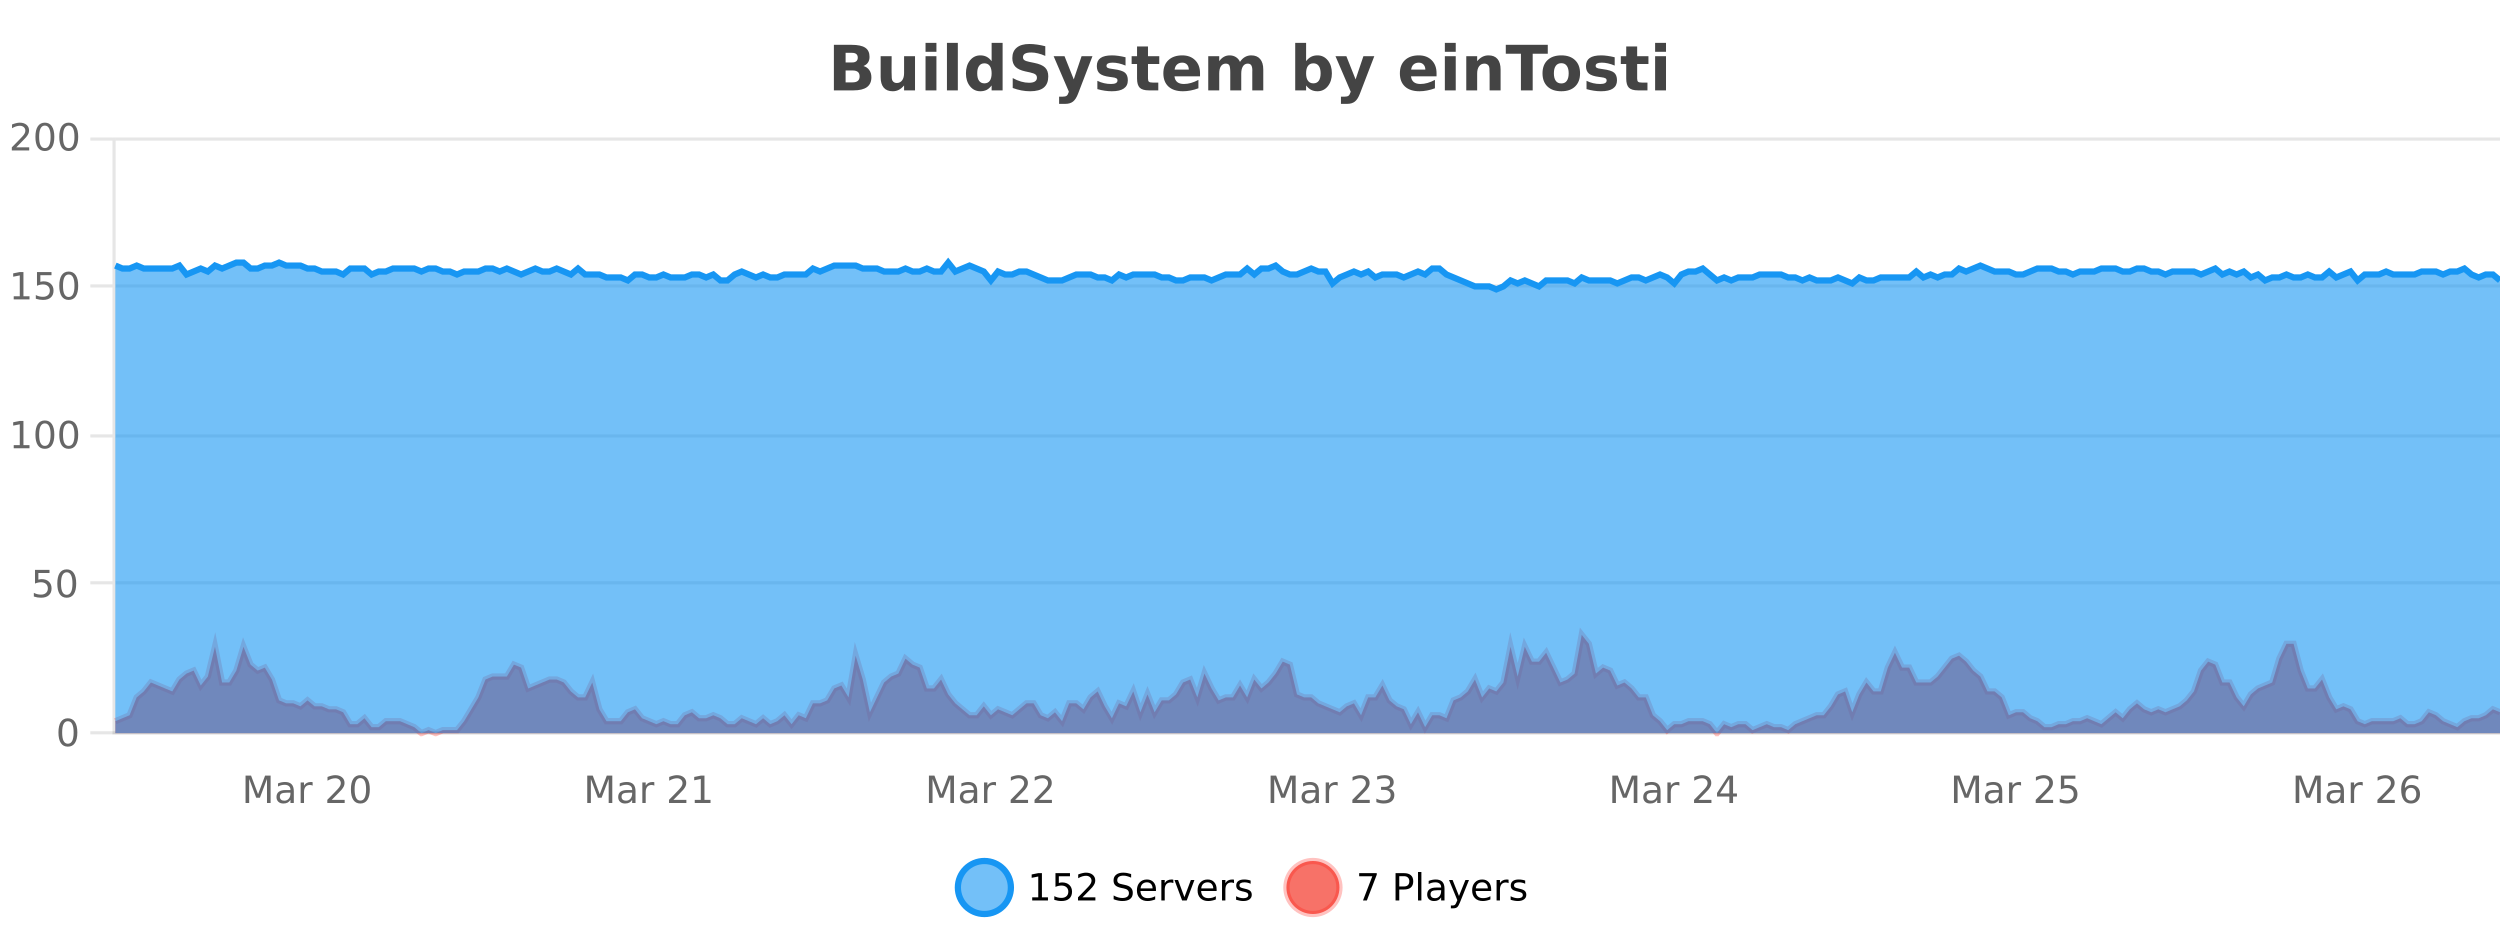 <?xml version="1.0" encoding="UTF-8"?>
<svg xmlns="http://www.w3.org/2000/svg" xmlns:xlink="http://www.w3.org/1999/xlink" width="800pt" height="300pt" viewBox="0 0 800 300" version="1.1">
<defs>
<clipPath id="clip1">
  <path d="M 278 263 L 352 263 L 352 300 L 278 300 Z M 278 263 "/>
</clipPath>
<clipPath id="clip2">
  <path d="M 383 263 L 457 263 L 457 300 L 383 300 Z M 383 263 "/>
</clipPath>
<clipPath id="clip3">
  <path d="M 36.906 203 L 800 203 L 800 234.602 L 36.906 234.602 Z M 36.906 203 "/>
</clipPath>
<clipPath id="clip4">
  <path d="M 35.906 174 L 800 174 L 800 235.602 L 35.906 235.602 Z M 35.906 174 "/>
</clipPath>
<clipPath id="clip5">
  <path d="M 36.906 84 L 800 84 L 800 234.602 L 36.906 234.602 Z M 36.906 84 "/>
</clipPath>
<clipPath id="clip6">
  <path d="M 35.906 55 L 800 55 L 800 121 L 35.906 121 Z M 35.906 55 "/>
</clipPath>
</defs>
<g id="surface2502746">
<rect x="0" y="0" width="800" height="300" style="fill:rgb(100%,100%,100%);fill-opacity:1;stroke:none;"/>
<path style="fill:none;stroke-width:1;stroke-linecap:butt;stroke-linejoin:miter;stroke:rgb(0%,0%,0%);stroke-opacity:0.098;stroke-miterlimit:10;" d="M 37 234.5 L 800 234.5 "/>
<path style="fill:none;stroke-width:1;stroke-linecap:butt;stroke-linejoin:miter;stroke:rgb(0%,0%,0%);stroke-opacity:0.098;stroke-miterlimit:10;" d="M 28.906 234.5 L 36 234.5 "/>
<path style="fill:none;stroke-width:1;stroke-linecap:butt;stroke-linejoin:miter;stroke:rgb(0%,0%,0%);stroke-opacity:0.098;stroke-miterlimit:10;" d="M 37 186.5 L 800 186.5 "/>
<path style="fill:none;stroke-width:1;stroke-linecap:butt;stroke-linejoin:miter;stroke:rgb(0%,0%,0%);stroke-opacity:0.098;stroke-miterlimit:10;" d="M 28.906 186.5 L 36 186.5 "/>
<path style="fill:none;stroke-width:1;stroke-linecap:butt;stroke-linejoin:miter;stroke:rgb(0%,0%,0%);stroke-opacity:0.098;stroke-miterlimit:10;" d="M 37 139.5 L 800 139.5 "/>
<path style="fill:none;stroke-width:1;stroke-linecap:butt;stroke-linejoin:miter;stroke:rgb(0%,0%,0%);stroke-opacity:0.098;stroke-miterlimit:10;" d="M 28.906 139.5 L 36 139.5 "/>
<path style="fill:none;stroke-width:1;stroke-linecap:butt;stroke-linejoin:miter;stroke:rgb(0%,0%,0%);stroke-opacity:0.098;stroke-miterlimit:10;" d="M 37 91.5 L 800 91.5 "/>
<path style="fill:none;stroke-width:1;stroke-linecap:butt;stroke-linejoin:miter;stroke:rgb(0%,0%,0%);stroke-opacity:0.098;stroke-miterlimit:10;" d="M 28.906 91.5 L 36 91.5 "/>
<path style="fill:none;stroke-width:1;stroke-linecap:butt;stroke-linejoin:miter;stroke:rgb(0%,0%,0%);stroke-opacity:0.098;stroke-miterlimit:10;" d="M 37 44.5 L 800 44.5 "/>
<path style="fill:none;stroke-width:1;stroke-linecap:butt;stroke-linejoin:miter;stroke:rgb(0%,0%,0%);stroke-opacity:0.098;stroke-miterlimit:10;" d="M 28.906 44.5 L 36 44.5 "/>
<path style=" stroke:none;fill-rule:nonzero;fill:rgb(9.02%,58.824%,95.294%);fill-opacity:0.6;" d="M 323.488 284 C 323.488 288.688 319.688 292.484 315.004 292.484 C 310.316 292.484 306.52 288.688 306.52 284 C 306.52 279.312 310.316 275.516 315.004 275.516 C 319.688 275.516 323.488 279.312 323.488 284 Z M 323.488 284 "/>
<g clip-path="url(#clip1)" clip-rule="nonzero">
<path style="fill:none;stroke-width:2;stroke-linecap:butt;stroke-linejoin:miter;stroke:rgb(9.02%,58.824%,95.294%);stroke-opacity:1;stroke-miterlimit:10;" d="M 323.488 284 C 323.488 288.688 319.688 292.484 315.004 292.484 C 310.316 292.484 306.52 288.688 306.52 284 C 306.52 279.312 310.316 275.516 315.004 275.516 C 319.688 275.516 323.488 279.312 323.488 284 Z M 323.488 284 "/>
</g>
<path style=" stroke:none;fill-rule:nonzero;fill:rgb(0%,0%,0%);fill-opacity:1;" d="M 330.305 287.156 L 332.242 287.156 L 332.242 280.484 L 330.133 280.906 L 330.133 279.828 L 332.227 279.406 L 333.414 279.406 L 333.414 287.156 L 335.352 287.156 L 335.352 288.156 L 330.305 288.156 Z M 337.75 279.406 L 342.391 279.406 L 342.391 280.406 L 338.828 280.406 L 338.828 282.547 C 339.004 282.484 339.176 282.445 339.344 282.422 C 339.52 282.391 339.691 282.375 339.859 282.375 C 340.836 282.375 341.613 282.648 342.188 283.188 C 342.758 283.719 343.047 284.438 343.047 285.344 C 343.047 286.293 342.75 287.027 342.156 287.547 C 341.57 288.07 340.75 288.328 339.688 288.328 C 339.312 288.328 338.93 288.297 338.547 288.234 C 338.172 288.172 337.781 288.078 337.375 287.953 L 337.375 286.766 C 337.727 286.953 338.094 287.094 338.469 287.188 C 338.844 287.281 339.238 287.328 339.656 287.328 C 340.332 287.328 340.867 287.152 341.266 286.797 C 341.66 286.445 341.859 285.961 341.859 285.344 C 341.859 284.742 341.66 284.262 341.266 283.906 C 340.867 283.555 340.332 283.375 339.656 283.375 C 339.344 283.375 339.023 283.414 338.703 283.484 C 338.391 283.547 338.07 283.652 337.75 283.797 Z M 346.383 287.156 L 350.523 287.156 L 350.523 288.156 L 344.961 288.156 L 344.961 287.156 C 345.406 286.699 346.016 286.078 346.789 285.297 C 347.57 284.508 348.059 283.996 348.258 283.766 C 348.641 283.352 348.906 282.996 349.055 282.703 C 349.211 282.402 349.289 282.109 349.289 281.828 C 349.289 281.359 349.121 280.98 348.789 280.688 C 348.465 280.398 348.043 280.25 347.523 280.25 C 347.148 280.25 346.75 280.312 346.336 280.438 C 345.93 280.562 345.492 280.762 345.023 281.031 L 345.023 279.828 C 345.5 279.641 345.945 279.5 346.352 279.406 C 346.766 279.305 347.148 279.25 347.492 279.25 C 348.398 279.25 349.121 279.48 349.664 279.938 C 350.203 280.387 350.477 280.992 350.477 281.75 C 350.477 282.105 350.406 282.445 350.273 282.766 C 350.137 283.09 349.891 283.469 349.539 283.906 C 349.434 284.023 349.121 284.352 348.602 284.891 C 348.078 285.434 347.34 286.188 346.383 287.156 Z M 361.961 279.688 L 361.961 280.844 C 361.512 280.637 361.086 280.48 360.68 280.375 C 360.281 280.262 359.902 280.203 359.539 280.203 C 358.891 280.203 358.391 280.328 358.039 280.578 C 357.695 280.828 357.523 281.188 357.523 281.656 C 357.523 282.043 357.637 282.336 357.867 282.531 C 358.094 282.73 358.539 282.887 359.195 283 L 359.898 283.156 C 360.781 283.324 361.434 283.621 361.852 284.047 C 362.277 284.465 362.492 285.027 362.492 285.734 C 362.492 286.59 362.203 287.234 361.633 287.672 C 361.07 288.109 360.234 288.328 359.133 288.328 C 358.727 288.328 358.289 288.281 357.82 288.188 C 357.352 288.094 356.867 287.953 356.367 287.766 L 356.367 286.547 C 356.844 286.82 357.312 287.023 357.773 287.156 C 358.242 287.293 358.695 287.359 359.133 287.359 C 359.809 287.359 360.328 287.23 360.695 286.969 C 361.07 286.699 361.258 286.32 361.258 285.828 C 361.258 285.402 361.121 285.07 360.852 284.828 C 360.59 284.578 360.156 284.398 359.555 284.281 L 358.836 284.141 C 357.949 283.965 357.309 283.688 356.914 283.312 C 356.527 282.938 356.336 282.418 356.336 281.75 C 356.336 280.969 356.605 280.359 357.148 279.922 C 357.688 279.477 358.438 279.25 359.398 279.25 C 359.812 279.25 360.23 279.289 360.648 279.359 C 361.074 279.434 361.512 279.543 361.961 279.688 Z M 369.906 284.609 L 369.906 285.125 L 364.938 285.125 C 364.988 285.875 365.211 286.445 365.609 286.828 C 366.016 287.215 366.57 287.406 367.281 287.406 C 367.695 287.406 368.098 287.359 368.484 287.266 C 368.879 287.164 369.27 287.008 369.656 286.797 L 369.656 287.828 C 369.258 287.984 368.859 288.105 368.453 288.188 C 368.047 288.281 367.633 288.328 367.219 288.328 C 366.176 288.328 365.348 288.027 364.734 287.422 C 364.117 286.809 363.812 285.98 363.812 284.938 C 363.812 283.867 364.102 283.016 364.688 282.391 C 365.27 281.758 366.051 281.438 367.031 281.438 C 367.914 281.438 368.613 281.727 369.125 282.297 C 369.645 282.859 369.906 283.633 369.906 284.609 Z M 368.828 284.281 C 368.816 283.699 368.648 283.23 368.328 282.875 C 368.004 282.523 367.578 282.344 367.047 282.344 C 366.441 282.344 365.957 282.516 365.594 282.859 C 365.238 283.203 365.035 283.684 364.984 284.297 Z M 375.477 282.594 C 375.352 282.531 375.215 282.484 375.07 282.453 C 374.934 282.414 374.777 282.391 374.602 282.391 C 373.996 282.391 373.527 282.59 373.195 282.984 C 372.871 283.383 372.711 283.953 372.711 284.703 L 372.711 288.156 L 371.633 288.156 L 371.633 281.594 L 372.711 281.594 L 372.711 282.609 C 372.938 282.215 373.234 281.922 373.602 281.734 C 373.965 281.539 374.406 281.438 374.93 281.438 C 375 281.438 375.078 281.445 375.164 281.453 C 375.258 281.465 375.355 281.48 375.461 281.5 Z M 375.828 281.594 L 376.969 281.594 L 379.016 287.094 L 381.078 281.594 L 382.219 281.594 L 379.75 288.156 L 378.281 288.156 Z M 389.32 284.609 L 389.32 285.125 L 384.352 285.125 C 384.402 285.875 384.625 286.445 385.023 286.828 C 385.43 287.215 385.984 287.406 386.695 287.406 C 387.109 287.406 387.512 287.359 387.898 287.266 C 388.293 287.164 388.684 287.008 389.07 286.797 L 389.07 287.828 C 388.672 287.984 388.273 288.105 387.867 288.188 C 387.461 288.281 387.047 288.328 386.633 288.328 C 385.59 288.328 384.762 288.027 384.148 287.422 C 383.531 286.809 383.227 285.98 383.227 284.938 C 383.227 283.867 383.516 283.016 384.102 282.391 C 384.684 281.758 385.465 281.438 386.445 281.438 C 387.328 281.438 388.027 281.727 388.539 282.297 C 389.059 282.859 389.32 283.633 389.32 284.609 Z M 388.242 284.281 C 388.23 283.699 388.062 283.23 387.742 282.875 C 387.418 282.523 386.992 282.344 386.461 282.344 C 385.855 282.344 385.371 282.516 385.008 282.859 C 384.652 283.203 384.449 283.684 384.398 284.297 Z M 394.891 282.594 C 394.766 282.531 394.629 282.484 394.484 282.453 C 394.348 282.414 394.191 282.391 394.016 282.391 C 393.41 282.391 392.941 282.59 392.609 282.984 C 392.285 283.383 392.125 283.953 392.125 284.703 L 392.125 288.156 L 391.047 288.156 L 391.047 281.594 L 392.125 281.594 L 392.125 282.609 C 392.352 282.215 392.648 281.922 393.016 281.734 C 393.379 281.539 393.82 281.438 394.344 281.438 C 394.414 281.438 394.492 281.445 394.578 281.453 C 394.672 281.465 394.77 281.48 394.875 281.5 Z M 400.203 281.781 L 400.203 282.812 C 399.898 282.656 399.582 282.543 399.25 282.469 C 398.926 282.387 398.586 282.344 398.234 282.344 C 397.703 282.344 397.301 282.43 397.031 282.594 C 396.758 282.75 396.625 282.996 396.625 283.328 C 396.625 283.578 396.719 283.777 396.906 283.922 C 397.102 284.059 397.492 284.188 398.078 284.312 L 398.438 284.406 C 399.207 284.562 399.754 284.793 400.078 285.094 C 400.398 285.398 400.562 285.812 400.562 286.344 C 400.562 286.961 400.316 287.445 399.828 287.797 C 399.348 288.152 398.688 288.328 397.844 288.328 C 397.488 288.328 397.117 288.289 396.734 288.219 C 396.359 288.156 395.961 288.059 395.547 287.922 L 395.547 286.797 C 395.941 287.008 396.332 287.164 396.719 287.266 C 397.102 287.371 397.488 287.422 397.875 287.422 C 398.375 287.422 398.758 287.34 399.031 287.172 C 399.312 286.996 399.453 286.746 399.453 286.422 C 399.453 286.133 399.352 285.906 399.156 285.75 C 398.957 285.594 398.523 285.445 397.859 285.297 L 397.484 285.219 C 396.816 285.074 396.332 284.855 396.031 284.562 C 395.738 284.273 395.594 283.875 395.594 283.375 C 395.594 282.75 395.812 282.273 396.25 281.938 C 396.688 281.605 397.305 281.438 398.109 281.438 C 398.504 281.438 398.879 281.469 399.234 281.531 C 399.586 281.586 399.91 281.668 400.203 281.781 Z M 325.004 277.016 "/>
<path style=" stroke:none;fill-rule:nonzero;fill:rgb(96.863%,44.706%,40.784%);fill-opacity:1;" d="M 428.625 284 C 428.625 288.688 424.824 292.484 420.141 292.484 C 415.453 292.484 411.656 288.688 411.656 284 C 411.656 279.312 415.453 275.516 420.141 275.516 C 424.824 275.516 428.625 279.312 428.625 284 Z M 428.625 284 "/>
<g clip-path="url(#clip2)" clip-rule="nonzero">
<path style="fill:none;stroke-width:2;stroke-linecap:butt;stroke-linejoin:miter;stroke:rgb(100%,4.706%,0%);stroke-opacity:0.247;stroke-miterlimit:10;" d="M 428.625 284 C 428.625 288.688 424.824 292.484 420.141 292.484 C 415.453 292.484 411.656 288.688 411.656 284 C 411.656 279.312 415.453 275.516 420.141 275.516 C 424.824 275.516 428.625 279.312 428.625 284 Z M 428.625 284 "/>
</g>
<path style=" stroke:none;fill-rule:nonzero;fill:rgb(0%,0%,0%);fill-opacity:1;" d="M 434.938 279.406 L 440.562 279.406 L 440.562 279.906 L 437.391 288.156 L 436.156 288.156 L 439.141 280.406 L 434.938 280.406 Z M 447.766 280.375 L 447.766 283.672 L 449.25 283.672 C 449.801 283.672 450.227 283.531 450.531 283.25 C 450.832 282.961 450.984 282.547 450.984 282.016 C 450.984 281.496 450.832 281.094 450.531 280.812 C 450.227 280.523 449.801 280.375 449.25 280.375 Z M 446.578 279.406 L 449.25 279.406 C 450.238 279.406 450.984 279.633 451.484 280.078 C 451.984 280.516 452.234 281.164 452.234 282.016 C 452.234 282.883 451.984 283.539 451.484 283.984 C 450.984 284.422 450.238 284.641 449.25 284.641 L 447.766 284.641 L 447.766 288.156 L 446.578 288.156 Z M 453.766 279.031 L 454.844 279.031 L 454.844 288.156 L 453.766 288.156 Z M 460.086 284.859 C 459.219 284.859 458.617 284.961 458.273 285.156 C 457.938 285.355 457.773 285.695 457.773 286.172 C 457.773 286.559 457.898 286.867 458.148 287.094 C 458.406 287.312 458.75 287.422 459.18 287.422 C 459.781 287.422 460.262 287.215 460.617 286.797 C 460.98 286.371 461.164 285.805 461.164 285.094 L 461.164 284.859 Z M 462.242 284.406 L 462.242 288.156 L 461.164 288.156 L 461.164 287.156 C 460.914 287.555 460.605 287.852 460.242 288.047 C 459.875 288.234 459.43 288.328 458.898 288.328 C 458.219 288.328 457.684 288.141 457.289 287.766 C 456.891 287.383 456.695 286.875 456.695 286.25 C 456.695 285.512 456.938 284.953 457.43 284.578 C 457.93 284.203 458.668 284.016 459.648 284.016 L 461.164 284.016 L 461.164 283.906 C 461.164 283.406 460.996 283.023 460.664 282.75 C 460.34 282.48 459.887 282.344 459.305 282.344 C 458.93 282.344 458.559 282.391 458.195 282.484 C 457.84 282.578 457.5 282.715 457.18 282.891 L 457.18 281.891 C 457.574 281.734 457.953 281.621 458.32 281.547 C 458.695 281.477 459.059 281.438 459.414 281.438 C 460.359 281.438 461.07 281.684 461.539 282.172 C 462.008 282.664 462.242 283.406 462.242 284.406 Z M 467.188 288.766 C 466.883 289.547 466.586 290.055 466.297 290.297 C 466.004 290.535 465.617 290.656 465.141 290.656 L 464.281 290.656 L 464.281 289.75 L 464.906 289.75 C 465.207 289.75 465.438 289.676 465.594 289.531 C 465.758 289.395 465.941 289.066 466.141 288.547 L 466.344 288.047 L 463.688 281.594 L 464.828 281.594 L 466.875 286.719 L 468.938 281.594 L 470.078 281.594 Z M 477.18 284.609 L 477.18 285.125 L 472.211 285.125 C 472.262 285.875 472.484 286.445 472.883 286.828 C 473.289 287.215 473.844 287.406 474.555 287.406 C 474.969 287.406 475.371 287.359 475.758 287.266 C 476.152 287.164 476.543 287.008 476.93 286.797 L 476.93 287.828 C 476.531 287.984 476.133 288.105 475.727 288.188 C 475.32 288.281 474.906 288.328 474.492 288.328 C 473.449 288.328 472.621 288.027 472.008 287.422 C 471.391 286.809 471.086 285.98 471.086 284.938 C 471.086 283.867 471.375 283.016 471.961 282.391 C 472.543 281.758 473.324 281.438 474.305 281.438 C 475.188 281.438 475.887 281.727 476.398 282.297 C 476.918 282.859 477.18 283.633 477.18 284.609 Z M 476.102 284.281 C 476.09 283.699 475.922 283.23 475.602 282.875 C 475.277 282.523 474.852 282.344 474.32 282.344 C 473.715 282.344 473.23 282.516 472.867 282.859 C 472.512 283.203 472.309 283.684 472.258 284.297 Z M 482.75 282.594 C 482.625 282.531 482.488 282.484 482.344 282.453 C 482.207 282.414 482.051 282.391 481.875 282.391 C 481.27 282.391 480.801 282.59 480.469 282.984 C 480.145 283.383 479.984 283.953 479.984 284.703 L 479.984 288.156 L 478.906 288.156 L 478.906 281.594 L 479.984 281.594 L 479.984 282.609 C 480.211 282.215 480.508 281.922 480.875 281.734 C 481.238 281.539 481.68 281.438 482.203 281.438 C 482.273 281.438 482.352 281.445 482.438 281.453 C 482.531 281.465 482.629 281.48 482.734 281.5 Z M 488.059 281.781 L 488.059 282.812 C 487.754 282.656 487.438 282.543 487.105 282.469 C 486.781 282.387 486.441 282.344 486.09 282.344 C 485.559 282.344 485.156 282.43 484.887 282.594 C 484.613 282.75 484.48 282.996 484.48 283.328 C 484.48 283.578 484.574 283.777 484.762 283.922 C 484.957 284.059 485.348 284.188 485.934 284.312 L 486.293 284.406 C 487.062 284.562 487.609 284.793 487.934 285.094 C 488.254 285.398 488.418 285.812 488.418 286.344 C 488.418 286.961 488.172 287.445 487.684 287.797 C 487.203 288.152 486.543 288.328 485.699 288.328 C 485.344 288.328 484.973 288.289 484.59 288.219 C 484.215 288.156 483.816 288.059 483.402 287.922 L 483.402 286.797 C 483.797 287.008 484.188 287.164 484.574 287.266 C 484.957 287.371 485.344 287.422 485.73 287.422 C 486.23 287.422 486.613 287.34 486.887 287.172 C 487.168 286.996 487.309 286.746 487.309 286.422 C 487.309 286.133 487.207 285.906 487.012 285.75 C 486.812 285.594 486.379 285.445 485.715 285.297 L 485.34 285.219 C 484.672 285.074 484.188 284.855 483.887 284.562 C 483.594 284.273 483.449 283.875 483.449 283.375 C 483.449 282.75 483.668 282.273 484.105 281.938 C 484.543 281.605 485.16 281.438 485.965 281.438 C 486.359 281.438 486.734 281.469 487.09 281.531 C 487.441 281.586 487.766 281.668 488.059 281.781 Z M 430.141 277.016 "/>
<path style=" stroke:none;fill-rule:nonzero;fill:rgb(26.667%,26.667%,26.667%);fill-opacity:1;" d="M 272.672 19.984 C 273.266 19.984 273.711 19.855 274.016 19.594 C 274.328 19.336 274.484 18.949 274.484 18.438 C 274.484 17.938 274.328 17.559 274.016 17.297 C 273.711 17.039 273.266 16.906 272.672 16.906 L 270.594 16.906 L 270.594 19.984 Z M 272.797 26.359 C 273.555 26.359 274.125 26.203 274.5 25.891 C 274.883 25.57 275.078 25.086 275.078 24.438 C 275.078 23.805 274.891 23.328 274.516 23.016 C 274.141 22.703 273.566 22.547 272.797 22.547 L 270.594 22.547 L 270.594 26.359 Z M 276.297 21.125 C 277.109 21.355 277.734 21.789 278.172 22.422 C 278.617 23.047 278.844 23.82 278.844 24.734 C 278.844 26.141 278.363 27.195 277.406 27.891 C 276.457 28.578 275.016 28.922 273.078 28.922 L 266.844 28.922 L 266.844 14.344 L 272.484 14.344 C 274.504 14.344 275.969 14.652 276.875 15.266 C 277.789 15.871 278.25 16.852 278.25 18.203 C 278.25 18.914 278.082 19.516 277.75 20.016 C 277.414 20.508 276.93 20.875 276.297 21.125 Z M 281.805 24.656 L 281.805 17.984 L 285.32 17.984 L 285.32 19.078 C 285.32 19.672 285.312 20.418 285.305 21.312 C 285.305 22.211 285.305 22.805 285.305 23.094 C 285.305 23.98 285.324 24.617 285.367 25 C 285.418 25.387 285.496 25.668 285.602 25.844 C 285.746 26.074 285.934 26.25 286.164 26.375 C 286.391 26.5 286.656 26.562 286.961 26.562 C 287.688 26.562 288.262 26.281 288.68 25.719 C 289.094 25.156 289.305 24.383 289.305 23.391 L 289.305 17.984 L 292.805 17.984 L 292.805 28.922 L 289.305 28.922 L 289.305 27.344 C 288.773 27.98 288.211 28.449 287.617 28.75 C 287.031 29.051 286.387 29.203 285.68 29.203 C 284.418 29.203 283.453 28.82 282.789 28.047 C 282.133 27.266 281.805 26.137 281.805 24.656 Z M 296.172 17.984 L 299.656 17.984 L 299.656 28.922 L 296.172 28.922 Z M 296.172 13.719 L 299.656 13.719 L 299.656 16.578 L 296.172 16.578 Z M 303.023 13.719 L 306.508 13.719 L 306.508 28.922 L 303.023 28.922 Z M 317.32 19.578 L 317.32 13.719 L 320.836 13.719 L 320.836 28.922 L 317.32 28.922 L 317.32 27.344 C 316.84 27.992 316.309 28.465 315.727 28.766 C 315.141 29.055 314.469 29.203 313.711 29.203 C 312.367 29.203 311.262 28.668 310.398 27.594 C 309.531 26.523 309.102 25.148 309.102 23.469 C 309.102 21.781 309.531 20.402 310.398 19.328 C 311.262 18.258 312.367 17.719 313.711 17.719 C 314.469 17.719 315.141 17.871 315.727 18.172 C 316.309 18.477 316.84 18.945 317.32 19.578 Z M 315.008 26.672 C 315.758 26.672 316.328 26.402 316.727 25.859 C 317.121 25.309 317.32 24.512 317.32 23.469 C 317.32 22.43 317.121 21.637 316.727 21.094 C 316.328 20.543 315.758 20.266 315.008 20.266 C 314.266 20.266 313.699 20.543 313.305 21.094 C 312.906 21.637 312.711 22.43 312.711 23.469 C 312.711 24.512 312.906 25.309 313.305 25.859 C 313.699 26.402 314.266 26.672 315.008 26.672 Z M 334.492 14.797 L 334.492 17.891 C 333.688 17.527 332.906 17.258 332.148 17.078 C 331.387 16.891 330.668 16.797 329.992 16.797 C 329.094 16.797 328.43 16.922 327.992 17.172 C 327.562 17.422 327.352 17.809 327.352 18.328 C 327.352 18.715 327.496 19.016 327.789 19.234 C 328.078 19.453 328.605 19.641 329.367 19.797 L 330.961 20.125 C 332.586 20.449 333.734 20.945 334.414 21.609 C 335.102 22.277 335.445 23.219 335.445 24.438 C 335.445 26.043 334.965 27.242 334.008 28.031 C 333.059 28.812 331.605 29.203 329.648 29.203 C 328.719 29.203 327.789 29.113 326.852 28.938 C 325.922 28.762 324.996 28.5 324.07 28.156 L 324.07 24.984 C 324.996 25.484 325.891 25.859 326.758 26.109 C 327.633 26.359 328.477 26.484 329.289 26.484 C 330.109 26.484 330.734 26.352 331.164 26.078 C 331.602 25.797 331.82 25.402 331.82 24.891 C 331.82 24.445 331.668 24.094 331.367 23.844 C 331.074 23.594 330.484 23.371 329.602 23.172 L 328.148 22.859 C 326.688 22.547 325.621 22.055 324.945 21.375 C 324.277 20.688 323.945 19.762 323.945 18.594 C 323.945 17.148 324.414 16.031 325.352 15.25 C 326.289 14.469 327.637 14.078 329.398 14.078 C 330.199 14.078 331.023 14.141 331.867 14.266 C 332.711 14.383 333.586 14.559 334.492 14.797 Z M 337.164 17.984 L 340.648 17.984 L 343.602 25.406 L 346.102 17.984 L 349.586 17.984 L 344.992 29.953 C 344.531 31.172 343.992 32.02 343.367 32.5 C 342.75 32.988 341.945 33.234 340.945 33.234 L 338.914 33.234 L 338.914 30.938 L 340.008 30.938 C 340.602 30.938 341.031 30.844 341.305 30.656 C 341.574 30.469 341.781 30.129 341.93 29.641 L 342.039 29.344 Z M 360.172 18.328 L 360.172 20.984 C 359.43 20.672 358.711 20.438 358.016 20.281 C 357.316 20.125 356.656 20.047 356.031 20.047 C 355.375 20.047 354.883 20.133 354.562 20.297 C 354.238 20.465 354.078 20.719 354.078 21.062 C 354.078 21.344 354.195 21.559 354.438 21.703 C 354.688 21.852 355.125 21.961 355.75 22.031 L 356.375 22.125 C 358.164 22.355 359.367 22.73 359.984 23.25 C 360.598 23.773 360.906 24.59 360.906 25.703 C 360.906 26.871 360.473 27.746 359.609 28.328 C 358.754 28.914 357.477 29.203 355.781 29.203 C 355.051 29.203 354.301 29.145 353.531 29.031 C 352.758 28.918 351.969 28.746 351.156 28.516 L 351.156 25.859 C 351.852 26.203 352.566 26.461 353.297 26.625 C 354.023 26.793 354.77 26.875 355.531 26.875 C 356.219 26.875 356.734 26.781 357.078 26.594 C 357.422 26.406 357.594 26.125 357.594 25.75 C 357.594 25.438 357.473 25.211 357.234 25.062 C 356.992 24.906 356.52 24.789 355.812 24.703 L 355.203 24.625 C 353.641 24.43 352.547 24.07 351.922 23.547 C 351.297 23.016 350.984 22.215 350.984 21.141 C 350.984 19.984 351.379 19.125 352.172 18.562 C 352.973 18 354.191 17.719 355.828 17.719 C 356.473 17.719 357.148 17.773 357.859 17.875 C 358.566 17.969 359.336 18.121 360.172 18.328 Z M 367.355 14.875 L 367.355 17.984 L 370.965 17.984 L 370.965 20.484 L 367.355 20.484 L 367.355 25.125 C 367.355 25.637 367.453 25.98 367.652 26.156 C 367.859 26.336 368.262 26.422 368.855 26.422 L 370.652 26.422 L 370.652 28.922 L 367.652 28.922 C 366.277 28.922 365.297 28.637 364.715 28.062 C 364.141 27.48 363.855 26.5 363.855 25.125 L 363.855 20.484 L 362.121 20.484 L 362.121 17.984 L 363.855 17.984 L 363.855 14.875 Z M 384.008 23.422 L 384.008 24.422 L 375.836 24.422 C 375.918 25.246 376.215 25.859 376.727 26.266 C 377.234 26.672 377.945 26.875 378.852 26.875 C 379.59 26.875 380.344 26.766 381.117 26.547 C 381.887 26.328 382.68 26 383.492 25.562 L 383.492 28.25 C 382.668 28.562 381.84 28.797 381.008 28.953 C 380.184 29.117 379.359 29.203 378.539 29.203 C 376.559 29.203 375.016 28.703 373.914 27.703 C 372.82 26.695 372.273 25.281 372.273 23.469 C 372.273 21.68 372.809 20.273 373.883 19.25 C 374.965 18.23 376.449 17.719 378.336 17.719 C 380.055 17.719 381.43 18.242 382.461 19.281 C 383.492 20.312 384.008 21.695 384.008 23.422 Z M 380.414 22.266 C 380.414 21.602 380.219 21.062 379.836 20.656 C 379.449 20.25 378.945 20.047 378.32 20.047 C 377.641 20.047 377.09 20.242 376.664 20.625 C 376.246 21 375.984 21.547 375.883 22.266 Z M 396.793 19.797 C 397.238 19.121 397.766 18.605 398.371 18.25 C 398.984 17.898 399.656 17.719 400.387 17.719 C 401.637 17.719 402.59 18.109 403.246 18.891 C 403.91 19.664 404.246 20.789 404.246 22.266 L 404.246 28.922 L 400.73 28.922 L 400.73 23.219 C 400.73 23.137 400.73 23.047 400.73 22.953 C 400.738 22.859 400.746 22.73 400.746 22.562 C 400.746 21.793 400.629 21.234 400.402 20.891 C 400.172 20.539 399.801 20.359 399.293 20.359 C 398.637 20.359 398.125 20.637 397.762 21.188 C 397.395 21.73 397.207 22.516 397.199 23.547 L 397.199 28.922 L 393.684 28.922 L 393.684 23.219 C 393.684 22.012 393.578 21.234 393.371 20.891 C 393.16 20.539 392.793 20.359 392.262 20.359 C 391.582 20.359 391.062 20.637 390.699 21.188 C 390.332 21.73 390.152 22.516 390.152 23.547 L 390.152 28.922 L 386.637 28.922 L 386.637 17.984 L 390.152 17.984 L 390.152 19.578 C 390.59 18.965 391.082 18.5 391.637 18.188 C 392.188 17.875 392.801 17.719 393.48 17.719 C 394.23 17.719 394.895 17.902 395.48 18.266 C 396.062 18.633 396.5 19.141 396.793 19.797 Z M 420.281 26.672 C 421.031 26.672 421.602 26.402 422 25.859 C 422.395 25.309 422.594 24.512 422.594 23.469 C 422.594 22.43 422.395 21.637 422 21.094 C 421.602 20.543 421.031 20.266 420.281 20.266 C 419.531 20.266 418.953 20.543 418.547 21.094 C 418.148 21.637 417.953 22.43 417.953 23.469 C 417.953 24.5 418.148 25.293 418.547 25.844 C 418.953 26.398 419.531 26.672 420.281 26.672 Z M 417.953 19.578 C 418.441 18.945 418.977 18.477 419.562 18.172 C 420.145 17.871 420.816 17.719 421.578 17.719 C 422.93 17.719 424.039 18.258 424.906 19.328 C 425.77 20.402 426.203 21.781 426.203 23.469 C 426.203 25.148 425.77 26.523 424.906 27.594 C 424.039 28.668 422.93 29.203 421.578 29.203 C 420.816 29.203 420.145 29.051 419.562 28.75 C 418.977 28.449 418.441 27.98 417.953 27.344 L 417.953 28.922 L 414.469 28.922 L 414.469 13.719 L 417.953 13.719 Z M 427.352 17.984 L 430.836 17.984 L 433.789 25.406 L 436.289 17.984 L 439.773 17.984 L 435.18 29.953 C 434.719 31.172 434.18 32.02 433.555 32.5 C 432.938 32.988 432.133 33.234 431.133 33.234 L 429.102 33.234 L 429.102 30.938 L 430.195 30.938 C 430.789 30.938 431.219 30.844 431.492 30.656 C 431.762 30.469 431.969 30.129 432.117 29.641 L 432.227 29.344 Z M 459.695 23.422 L 459.695 24.422 L 451.523 24.422 C 451.605 25.246 451.902 25.859 452.414 26.266 C 452.922 26.672 453.633 26.875 454.539 26.875 C 455.277 26.875 456.031 26.766 456.805 26.547 C 457.574 26.328 458.367 26 459.18 25.562 L 459.18 28.25 C 458.355 28.562 457.527 28.797 456.695 28.953 C 455.871 29.117 455.047 29.203 454.227 29.203 C 452.246 29.203 450.703 28.703 449.602 27.703 C 448.508 26.695 447.961 25.281 447.961 23.469 C 447.961 21.68 448.496 20.273 449.57 19.25 C 450.652 18.23 452.137 17.719 454.023 17.719 C 455.742 17.719 457.117 18.242 458.148 19.281 C 459.18 20.312 459.695 21.695 459.695 23.422 Z M 456.102 22.266 C 456.102 21.602 455.906 21.062 455.523 20.656 C 455.137 20.25 454.633 20.047 454.008 20.047 C 453.328 20.047 452.777 20.242 452.352 20.625 C 451.934 21 451.672 21.547 451.57 22.266 Z M 462.352 17.984 L 465.836 17.984 L 465.836 28.922 L 462.352 28.922 Z M 462.352 13.719 L 465.836 13.719 L 465.836 16.578 L 462.352 16.578 Z M 480.191 22.266 L 480.191 28.922 L 476.676 28.922 L 476.676 23.828 C 476.676 22.883 476.652 22.23 476.613 21.875 C 476.57 21.512 476.496 21.246 476.395 21.078 C 476.258 20.852 476.07 20.672 475.832 20.547 C 475.602 20.422 475.336 20.359 475.035 20.359 C 474.305 20.359 473.73 20.641 473.316 21.203 C 472.898 21.766 472.691 22.547 472.691 23.547 L 472.691 28.922 L 469.207 28.922 L 469.207 17.984 L 472.691 17.984 L 472.691 19.578 C 473.223 18.945 473.785 18.477 474.379 18.172 C 474.973 17.871 475.621 17.719 476.332 17.719 C 477.602 17.719 478.559 18.109 479.207 18.891 C 479.863 19.664 480.191 20.789 480.191 22.266 Z M 481.852 14.344 L 495.289 14.344 L 495.289 17.188 L 490.461 17.188 L 490.461 28.922 L 486.695 28.922 L 486.695 17.188 L 481.852 17.188 Z M 499.633 20.219 C 498.852 20.219 498.258 20.5 497.852 21.062 C 497.445 21.617 497.242 22.418 497.242 23.469 C 497.242 24.512 497.445 25.312 497.852 25.875 C 498.258 26.43 498.852 26.703 499.633 26.703 C 500.391 26.703 500.969 26.43 501.367 25.875 C 501.773 25.312 501.977 24.512 501.977 23.469 C 501.977 22.418 501.773 21.617 501.367 21.062 C 500.969 20.5 500.391 20.219 499.633 20.219 Z M 499.633 17.719 C 501.508 17.719 502.969 18.23 504.023 19.25 C 505.086 20.262 505.617 21.668 505.617 23.469 C 505.617 25.262 505.086 26.668 504.023 27.688 C 502.969 28.699 501.508 29.203 499.633 29.203 C 497.734 29.203 496.258 28.699 495.195 27.688 C 494.133 26.668 493.602 25.262 493.602 23.469 C 493.602 21.668 494.133 20.262 495.195 19.25 C 496.258 18.23 497.734 17.719 499.633 17.719 Z M 516.703 18.328 L 516.703 20.984 C 515.961 20.672 515.242 20.438 514.547 20.281 C 513.848 20.125 513.188 20.047 512.562 20.047 C 511.906 20.047 511.414 20.133 511.094 20.297 C 510.77 20.465 510.609 20.719 510.609 21.062 C 510.609 21.344 510.727 21.559 510.969 21.703 C 511.219 21.852 511.656 21.961 512.281 22.031 L 512.906 22.125 C 514.695 22.355 515.898 22.73 516.516 23.25 C 517.129 23.773 517.438 24.59 517.438 25.703 C 517.438 26.871 517.004 27.746 516.141 28.328 C 515.285 28.914 514.008 29.203 512.312 29.203 C 511.582 29.203 510.832 29.145 510.062 29.031 C 509.289 28.918 508.5 28.746 507.688 28.516 L 507.688 25.859 C 508.383 26.203 509.098 26.461 509.828 26.625 C 510.555 26.793 511.301 26.875 512.062 26.875 C 512.75 26.875 513.266 26.781 513.609 26.594 C 513.953 26.406 514.125 26.125 514.125 25.75 C 514.125 25.438 514.004 25.211 513.766 25.062 C 513.523 24.906 513.051 24.789 512.344 24.703 L 511.734 24.625 C 510.172 24.43 509.078 24.07 508.453 23.547 C 507.828 23.016 507.516 22.215 507.516 21.141 C 507.516 19.984 507.91 19.125 508.703 18.562 C 509.504 18 510.723 17.719 512.359 17.719 C 513.004 17.719 513.68 17.773 514.391 17.875 C 515.098 17.969 515.867 18.121 516.703 18.328 Z M 523.891 14.875 L 523.891 17.984 L 527.5 17.984 L 527.5 20.484 L 523.891 20.484 L 523.891 25.125 C 523.891 25.637 523.988 25.98 524.188 26.156 C 524.395 26.336 524.797 26.422 525.391 26.422 L 527.188 26.422 L 527.188 28.922 L 524.188 28.922 C 522.812 28.922 521.832 28.637 521.25 28.062 C 520.676 27.48 520.391 26.5 520.391 25.125 L 520.391 20.484 L 518.656 20.484 L 518.656 17.984 L 520.391 17.984 L 520.391 14.875 Z M 529.637 17.984 L 533.121 17.984 L 533.121 28.922 L 529.637 28.922 Z M 529.637 13.719 L 533.121 13.719 L 533.121 16.578 L 529.637 16.578 Z M 265 10.359 "/>
<path style="fill:none;stroke-width:1;stroke-linecap:butt;stroke-linejoin:miter;stroke:rgb(0%,0%,0%);stroke-opacity:0.098;stroke-miterlimit:10;" d="M 36 234.5 L 801 234.5 "/>
<path style=" stroke:none;fill-rule:nonzero;fill:rgb(40%,40%,40%);fill-opacity:1;" d="M 78.578 248.203 L 80.344 248.203 L 82.578 254.156 L 84.828 248.203 L 86.594 248.203 L 86.594 256.953 L 85.438 256.953 L 85.438 249.266 L 83.172 255.266 L 81.984 255.266 L 79.734 249.266 L 79.734 256.953 L 78.578 256.953 Z M 91.867 253.656 C 91 253.656 90.398 253.758 90.055 253.953 C 89.719 254.152 89.555 254.492 89.555 254.969 C 89.555 255.355 89.68 255.664 89.93 255.891 C 90.188 256.109 90.531 256.219 90.961 256.219 C 91.562 256.219 92.043 256.012 92.398 255.594 C 92.762 255.168 92.945 254.602 92.945 253.891 L 92.945 253.656 Z M 94.023 253.203 L 94.023 256.953 L 92.945 256.953 L 92.945 255.953 C 92.695 256.352 92.387 256.648 92.023 256.844 C 91.656 257.031 91.211 257.125 90.68 257.125 C 90 257.125 89.465 256.938 89.07 256.562 C 88.672 256.18 88.477 255.672 88.477 255.047 C 88.477 254.309 88.719 253.75 89.211 253.375 C 89.711 253 90.449 252.812 91.43 252.812 L 92.945 252.812 L 92.945 252.703 C 92.945 252.203 92.777 251.82 92.445 251.547 C 92.121 251.277 91.668 251.141 91.086 251.141 C 90.711 251.141 90.34 251.188 89.977 251.281 C 89.621 251.375 89.281 251.512 88.961 251.688 L 88.961 250.688 C 89.355 250.531 89.734 250.418 90.102 250.344 C 90.477 250.273 90.84 250.234 91.195 250.234 C 92.141 250.234 92.852 250.48 93.32 250.969 C 93.789 251.461 94.023 252.203 94.023 253.203 Z M 100.051 251.391 C 99.926 251.328 99.789 251.281 99.645 251.25 C 99.508 251.211 99.352 251.188 99.176 251.188 C 98.57 251.188 98.102 251.387 97.77 251.781 C 97.445 252.18 97.285 252.75 97.285 253.5 L 97.285 256.953 L 96.207 256.953 L 96.207 250.391 L 97.285 250.391 L 97.285 251.406 C 97.512 251.012 97.809 250.719 98.176 250.531 C 98.539 250.336 98.98 250.234 99.504 250.234 C 99.574 250.234 99.652 250.242 99.738 250.25 C 99.832 250.262 99.93 250.277 100.035 250.297 Z M 106.156 255.953 L 110.297 255.953 L 110.297 256.953 L 104.734 256.953 L 104.734 255.953 C 105.18 255.496 105.789 254.875 106.562 254.094 C 107.344 253.305 107.832 252.793 108.031 252.562 C 108.414 252.148 108.68 251.793 108.828 251.5 C 108.984 251.199 109.062 250.906 109.062 250.625 C 109.062 250.156 108.895 249.777 108.562 249.484 C 108.238 249.195 107.816 249.047 107.297 249.047 C 106.922 249.047 106.523 249.109 106.109 249.234 C 105.703 249.359 105.266 249.559 104.797 249.828 L 104.797 248.625 C 105.273 248.438 105.719 248.297 106.125 248.203 C 106.539 248.102 106.922 248.047 107.266 248.047 C 108.172 248.047 108.895 248.277 109.438 248.734 C 109.977 249.184 110.25 249.789 110.25 250.547 C 110.25 250.902 110.18 251.242 110.047 251.562 C 109.91 251.887 109.664 252.266 109.312 252.703 C 109.207 252.82 108.895 253.148 108.375 253.688 C 107.852 254.23 107.113 254.984 106.156 255.953 Z M 115.309 248.984 C 114.703 248.984 114.246 249.289 113.934 249.891 C 113.629 250.484 113.48 251.387 113.48 252.594 C 113.48 253.793 113.629 254.695 113.934 255.297 C 114.246 255.891 114.703 256.188 115.309 256.188 C 115.922 256.188 116.379 255.891 116.684 255.297 C 116.996 254.695 117.152 253.793 117.152 252.594 C 117.152 251.387 116.996 250.484 116.684 249.891 C 116.379 249.289 115.922 248.984 115.309 248.984 Z M 115.309 248.047 C 116.285 248.047 117.035 248.438 117.559 249.219 C 118.078 249.992 118.34 251.117 118.34 252.594 C 118.34 254.062 118.078 255.188 117.559 255.969 C 117.035 256.742 116.285 257.125 115.309 257.125 C 114.328 257.125 113.578 256.742 113.059 255.969 C 112.547 255.188 112.293 254.062 112.293 252.594 C 112.293 251.117 112.547 249.992 113.059 249.219 C 113.578 248.438 114.328 248.047 115.309 248.047 Z M 77.406 245.816 "/>
<path style=" stroke:none;fill-rule:nonzero;fill:rgb(40%,40%,40%);fill-opacity:1;" d="M 187.918 248.203 L 189.684 248.203 L 191.918 254.156 L 194.168 248.203 L 195.934 248.203 L 195.934 256.953 L 194.777 256.953 L 194.777 249.266 L 192.512 255.266 L 191.324 255.266 L 189.074 249.266 L 189.074 256.953 L 187.918 256.953 Z M 201.211 253.656 C 200.344 253.656 199.742 253.758 199.398 253.953 C 199.062 254.152 198.898 254.492 198.898 254.969 C 198.898 255.355 199.023 255.664 199.273 255.891 C 199.531 256.109 199.875 256.219 200.305 256.219 C 200.906 256.219 201.387 256.012 201.742 255.594 C 202.105 255.168 202.289 254.602 202.289 253.891 L 202.289 253.656 Z M 203.367 253.203 L 203.367 256.953 L 202.289 256.953 L 202.289 255.953 C 202.039 256.352 201.73 256.648 201.367 256.844 C 201 257.031 200.555 257.125 200.023 257.125 C 199.344 257.125 198.809 256.938 198.414 256.562 C 198.016 256.18 197.82 255.672 197.82 255.047 C 197.82 254.309 198.062 253.75 198.555 253.375 C 199.055 253 199.793 252.812 200.773 252.812 L 202.289 252.812 L 202.289 252.703 C 202.289 252.203 202.121 251.82 201.789 251.547 C 201.465 251.277 201.012 251.141 200.43 251.141 C 200.055 251.141 199.684 251.188 199.32 251.281 C 198.965 251.375 198.625 251.512 198.305 251.688 L 198.305 250.688 C 198.699 250.531 199.078 250.418 199.445 250.344 C 199.82 250.273 200.184 250.234 200.539 250.234 C 201.484 250.234 202.195 250.48 202.664 250.969 C 203.133 251.461 203.367 252.203 203.367 253.203 Z M 209.391 251.391 C 209.266 251.328 209.129 251.281 208.984 251.25 C 208.848 251.211 208.691 251.188 208.516 251.188 C 207.91 251.188 207.441 251.387 207.109 251.781 C 206.785 252.18 206.625 252.75 206.625 253.5 L 206.625 256.953 L 205.547 256.953 L 205.547 250.391 L 206.625 250.391 L 206.625 251.406 C 206.852 251.012 207.148 250.719 207.516 250.531 C 207.879 250.336 208.32 250.234 208.844 250.234 C 208.914 250.234 208.992 250.242 209.078 250.25 C 209.172 250.262 209.27 250.277 209.375 250.297 Z M 215.5 255.953 L 219.641 255.953 L 219.641 256.953 L 214.078 256.953 L 214.078 255.953 C 214.523 255.496 215.133 254.875 215.906 254.094 C 216.688 253.305 217.176 252.793 217.375 252.562 C 217.758 252.148 218.023 251.793 218.172 251.5 C 218.328 251.199 218.406 250.906 218.406 250.625 C 218.406 250.156 218.238 249.777 217.906 249.484 C 217.582 249.195 217.16 249.047 216.641 249.047 C 216.266 249.047 215.867 249.109 215.453 249.234 C 215.047 249.359 214.609 249.559 214.141 249.828 L 214.141 248.625 C 214.617 248.438 215.062 248.297 215.469 248.203 C 215.883 248.102 216.266 248.047 216.609 248.047 C 217.516 248.047 218.238 248.277 218.781 248.734 C 219.32 249.184 219.594 249.789 219.594 250.547 C 219.594 250.902 219.523 251.242 219.391 251.562 C 219.254 251.887 219.008 252.266 218.656 252.703 C 218.551 252.82 218.238 253.148 217.719 253.688 C 217.195 254.23 216.457 254.984 215.5 255.953 Z M 222.32 255.953 L 224.258 255.953 L 224.258 249.281 L 222.148 249.703 L 222.148 248.625 L 224.242 248.203 L 225.43 248.203 L 225.43 255.953 L 227.367 255.953 L 227.367 256.953 L 222.32 256.953 Z M 186.746 245.816 "/>
<path style=" stroke:none;fill-rule:nonzero;fill:rgb(40%,40%,40%);fill-opacity:1;" d="M 297.258 248.203 L 299.023 248.203 L 301.258 254.156 L 303.508 248.203 L 305.273 248.203 L 305.273 256.953 L 304.117 256.953 L 304.117 249.266 L 301.852 255.266 L 300.664 255.266 L 298.414 249.266 L 298.414 256.953 L 297.258 256.953 Z M 310.547 253.656 C 309.68 253.656 309.078 253.758 308.734 253.953 C 308.398 254.152 308.234 254.492 308.234 254.969 C 308.234 255.355 308.359 255.664 308.609 255.891 C 308.867 256.109 309.211 256.219 309.641 256.219 C 310.242 256.219 310.723 256.012 311.078 255.594 C 311.441 255.168 311.625 254.602 311.625 253.891 L 311.625 253.656 Z M 312.703 253.203 L 312.703 256.953 L 311.625 256.953 L 311.625 255.953 C 311.375 256.352 311.066 256.648 310.703 256.844 C 310.336 257.031 309.891 257.125 309.359 257.125 C 308.68 257.125 308.145 256.938 307.75 256.562 C 307.352 256.18 307.156 255.672 307.156 255.047 C 307.156 254.309 307.398 253.75 307.891 253.375 C 308.391 253 309.129 252.812 310.109 252.812 L 311.625 252.812 L 311.625 252.703 C 311.625 252.203 311.457 251.82 311.125 251.547 C 310.801 251.277 310.348 251.141 309.766 251.141 C 309.391 251.141 309.02 251.188 308.656 251.281 C 308.301 251.375 307.961 251.512 307.641 251.688 L 307.641 250.688 C 308.035 250.531 308.414 250.418 308.781 250.344 C 309.156 250.273 309.52 250.234 309.875 250.234 C 310.82 250.234 311.531 250.48 312 250.969 C 312.469 251.461 312.703 252.203 312.703 253.203 Z M 318.73 251.391 C 318.605 251.328 318.469 251.281 318.324 251.25 C 318.188 251.211 318.031 251.188 317.855 251.188 C 317.25 251.188 316.781 251.387 316.449 251.781 C 316.125 252.18 315.965 252.75 315.965 253.5 L 315.965 256.953 L 314.887 256.953 L 314.887 250.391 L 315.965 250.391 L 315.965 251.406 C 316.191 251.012 316.488 250.719 316.855 250.531 C 317.219 250.336 317.66 250.234 318.184 250.234 C 318.254 250.234 318.332 250.242 318.418 250.25 C 318.512 250.262 318.609 250.277 318.715 250.297 Z M 324.836 255.953 L 328.977 255.953 L 328.977 256.953 L 323.414 256.953 L 323.414 255.953 C 323.859 255.496 324.469 254.875 325.242 254.094 C 326.023 253.305 326.512 252.793 326.711 252.562 C 327.094 252.148 327.359 251.793 327.508 251.5 C 327.664 251.199 327.742 250.906 327.742 250.625 C 327.742 250.156 327.574 249.777 327.242 249.484 C 326.918 249.195 326.496 249.047 325.977 249.047 C 325.602 249.047 325.203 249.109 324.789 249.234 C 324.383 249.359 323.945 249.559 323.477 249.828 L 323.477 248.625 C 323.953 248.438 324.398 248.297 324.805 248.203 C 325.219 248.102 325.602 248.047 325.945 248.047 C 326.852 248.047 327.574 248.277 328.117 248.734 C 328.656 249.184 328.93 249.789 328.93 250.547 C 328.93 250.902 328.859 251.242 328.727 251.562 C 328.59 251.887 328.344 252.266 327.992 252.703 C 327.887 252.82 327.574 253.148 327.055 253.688 C 326.531 254.23 325.793 254.984 324.836 255.953 Z M 332.473 255.953 L 336.613 255.953 L 336.613 256.953 L 331.051 256.953 L 331.051 255.953 C 331.496 255.496 332.105 254.875 332.879 254.094 C 333.66 253.305 334.148 252.793 334.348 252.562 C 334.73 252.148 334.996 251.793 335.145 251.5 C 335.301 251.199 335.379 250.906 335.379 250.625 C 335.379 250.156 335.211 249.777 334.879 249.484 C 334.555 249.195 334.133 249.047 333.613 249.047 C 333.238 249.047 332.84 249.109 332.426 249.234 C 332.02 249.359 331.582 249.559 331.113 249.828 L 331.113 248.625 C 331.59 248.438 332.035 248.297 332.441 248.203 C 332.855 248.102 333.238 248.047 333.582 248.047 C 334.488 248.047 335.211 248.277 335.754 248.734 C 336.293 249.184 336.566 249.789 336.566 250.547 C 336.566 250.902 336.496 251.242 336.363 251.562 C 336.227 251.887 335.98 252.266 335.629 252.703 C 335.523 252.82 335.211 253.148 334.691 253.688 C 334.168 254.23 333.43 254.984 332.473 255.953 Z M 296.086 245.816 "/>
<path style=" stroke:none;fill-rule:nonzero;fill:rgb(40%,40%,40%);fill-opacity:1;" d="M 406.598 248.203 L 408.363 248.203 L 410.598 254.156 L 412.848 248.203 L 414.613 248.203 L 414.613 256.953 L 413.457 256.953 L 413.457 249.266 L 411.191 255.266 L 410.004 255.266 L 407.754 249.266 L 407.754 256.953 L 406.598 256.953 Z M 419.891 253.656 C 419.023 253.656 418.422 253.758 418.078 253.953 C 417.742 254.152 417.578 254.492 417.578 254.969 C 417.578 255.355 417.703 255.664 417.953 255.891 C 418.211 256.109 418.555 256.219 418.984 256.219 C 419.586 256.219 420.066 256.012 420.422 255.594 C 420.785 255.168 420.969 254.602 420.969 253.891 L 420.969 253.656 Z M 422.047 253.203 L 422.047 256.953 L 420.969 256.953 L 420.969 255.953 C 420.719 256.352 420.41 256.648 420.047 256.844 C 419.68 257.031 419.234 257.125 418.703 257.125 C 418.023 257.125 417.488 256.938 417.094 256.562 C 416.695 256.18 416.5 255.672 416.5 255.047 C 416.5 254.309 416.742 253.75 417.234 253.375 C 417.734 253 418.473 252.812 419.453 252.812 L 420.969 252.812 L 420.969 252.703 C 420.969 252.203 420.801 251.82 420.469 251.547 C 420.145 251.277 419.691 251.141 419.109 251.141 C 418.734 251.141 418.363 251.188 418 251.281 C 417.645 251.375 417.305 251.512 416.984 251.688 L 416.984 250.688 C 417.379 250.531 417.758 250.418 418.125 250.344 C 418.5 250.273 418.863 250.234 419.219 250.234 C 420.164 250.234 420.875 250.48 421.344 250.969 C 421.812 251.461 422.047 252.203 422.047 253.203 Z M 428.07 251.391 C 427.945 251.328 427.809 251.281 427.664 251.25 C 427.527 251.211 427.371 251.188 427.195 251.188 C 426.59 251.188 426.121 251.387 425.789 251.781 C 425.465 252.18 425.305 252.75 425.305 253.5 L 425.305 256.953 L 424.227 256.953 L 424.227 250.391 L 425.305 250.391 L 425.305 251.406 C 425.531 251.012 425.828 250.719 426.195 250.531 C 426.559 250.336 427 250.234 427.523 250.234 C 427.594 250.234 427.672 250.242 427.758 250.25 C 427.852 250.262 427.949 250.277 428.055 250.297 Z M 434.18 255.953 L 438.32 255.953 L 438.32 256.953 L 432.758 256.953 L 432.758 255.953 C 433.203 255.496 433.812 254.875 434.586 254.094 C 435.367 253.305 435.855 252.793 436.055 252.562 C 436.438 252.148 436.703 251.793 436.852 251.5 C 437.008 251.199 437.086 250.906 437.086 250.625 C 437.086 250.156 436.918 249.777 436.586 249.484 C 436.262 249.195 435.84 249.047 435.32 249.047 C 434.945 249.047 434.547 249.109 434.133 249.234 C 433.727 249.359 433.289 249.559 432.82 249.828 L 432.82 248.625 C 433.297 248.438 433.742 248.297 434.148 248.203 C 434.562 248.102 434.945 248.047 435.289 248.047 C 436.195 248.047 436.918 248.277 437.461 248.734 C 438 249.184 438.273 249.789 438.273 250.547 C 438.273 250.902 438.203 251.242 438.07 251.562 C 437.934 251.887 437.688 252.266 437.336 252.703 C 437.23 252.82 436.918 253.148 436.398 253.688 C 435.875 254.23 435.137 254.984 434.18 255.953 Z M 444.391 252.234 C 444.953 252.359 445.391 252.617 445.703 253 C 446.023 253.375 446.188 253.844 446.188 254.406 C 446.188 255.273 445.891 255.945 445.297 256.422 C 444.703 256.891 443.859 257.125 442.766 257.125 C 442.398 257.125 442.02 257.086 441.625 257.016 C 441.238 256.945 440.844 256.836 440.438 256.688 L 440.438 255.547 C 440.758 255.734 441.113 255.883 441.5 255.984 C 441.895 256.078 442.305 256.125 442.734 256.125 C 443.473 256.125 444.035 255.98 444.422 255.688 C 444.816 255.398 445.016 254.969 445.016 254.406 C 445.016 253.898 444.832 253.496 444.469 253.203 C 444.102 252.914 443.602 252.766 442.969 252.766 L 441.938 252.766 L 441.938 251.797 L 443.016 251.797 C 443.586 251.797 444.031 251.684 444.344 251.453 C 444.656 251.215 444.812 250.875 444.812 250.438 C 444.812 249.992 444.648 249.648 444.328 249.406 C 444.016 249.168 443.562 249.047 442.969 249.047 C 442.633 249.047 442.281 249.086 441.906 249.156 C 441.539 249.219 441.133 249.324 440.688 249.469 L 440.688 248.422 C 441.145 248.297 441.566 248.203 441.953 248.141 C 442.348 248.078 442.719 248.047 443.062 248.047 C 443.969 248.047 444.68 248.25 445.203 248.656 C 445.723 249.062 445.984 249.617 445.984 250.312 C 445.984 250.805 445.844 251.215 445.562 251.547 C 445.289 251.883 444.898 252.109 444.391 252.234 Z M 405.426 245.816 "/>
<path style=" stroke:none;fill-rule:nonzero;fill:rgb(40%,40%,40%);fill-opacity:1;" d="M 515.938 248.203 L 517.703 248.203 L 519.938 254.156 L 522.188 248.203 L 523.953 248.203 L 523.953 256.953 L 522.797 256.953 L 522.797 249.266 L 520.531 255.266 L 519.344 255.266 L 517.094 249.266 L 517.094 256.953 L 515.938 256.953 Z M 529.227 253.656 C 528.359 253.656 527.758 253.758 527.414 253.953 C 527.078 254.152 526.914 254.492 526.914 254.969 C 526.914 255.355 527.039 255.664 527.289 255.891 C 527.547 256.109 527.891 256.219 528.32 256.219 C 528.922 256.219 529.402 256.012 529.758 255.594 C 530.121 255.168 530.305 254.602 530.305 253.891 L 530.305 253.656 Z M 531.383 253.203 L 531.383 256.953 L 530.305 256.953 L 530.305 255.953 C 530.055 256.352 529.746 256.648 529.383 256.844 C 529.016 257.031 528.57 257.125 528.039 257.125 C 527.359 257.125 526.824 256.938 526.43 256.562 C 526.031 256.18 525.836 255.672 525.836 255.047 C 525.836 254.309 526.078 253.75 526.57 253.375 C 527.07 253 527.809 252.812 528.789 252.812 L 530.305 252.812 L 530.305 252.703 C 530.305 252.203 530.137 251.82 529.805 251.547 C 529.48 251.277 529.027 251.141 528.445 251.141 C 528.07 251.141 527.699 251.188 527.336 251.281 C 526.98 251.375 526.641 251.512 526.32 251.688 L 526.32 250.688 C 526.715 250.531 527.094 250.418 527.461 250.344 C 527.836 250.273 528.199 250.234 528.555 250.234 C 529.5 250.234 530.211 250.48 530.68 250.969 C 531.148 251.461 531.383 252.203 531.383 253.203 Z M 537.41 251.391 C 537.285 251.328 537.148 251.281 537.004 251.25 C 536.867 251.211 536.711 251.188 536.535 251.188 C 535.93 251.188 535.461 251.387 535.129 251.781 C 534.805 252.18 534.645 252.75 534.645 253.5 L 534.645 256.953 L 533.566 256.953 L 533.566 250.391 L 534.645 250.391 L 534.645 251.406 C 534.871 251.012 535.168 250.719 535.535 250.531 C 535.898 250.336 536.34 250.234 536.863 250.234 C 536.934 250.234 537.012 250.242 537.098 250.25 C 537.191 250.262 537.289 250.277 537.395 250.297 Z M 543.516 255.953 L 547.656 255.953 L 547.656 256.953 L 542.094 256.953 L 542.094 255.953 C 542.539 255.496 543.148 254.875 543.922 254.094 C 544.703 253.305 545.191 252.793 545.391 252.562 C 545.773 252.148 546.039 251.793 546.188 251.5 C 546.344 251.199 546.422 250.906 546.422 250.625 C 546.422 250.156 546.254 249.777 545.922 249.484 C 545.598 249.195 545.176 249.047 544.656 249.047 C 544.281 249.047 543.883 249.109 543.469 249.234 C 543.062 249.359 542.625 249.559 542.156 249.828 L 542.156 248.625 C 542.633 248.438 543.078 248.297 543.484 248.203 C 543.898 248.102 544.281 248.047 544.625 248.047 C 545.531 248.047 546.254 248.277 546.797 248.734 C 547.336 249.184 547.609 249.789 547.609 250.547 C 547.609 250.902 547.539 251.242 547.406 251.562 C 547.27 251.887 547.023 252.266 546.672 252.703 C 546.566 252.82 546.254 253.148 545.734 253.688 C 545.211 254.23 544.473 254.984 543.516 255.953 Z M 553.387 249.234 L 550.402 253.906 L 553.387 253.906 Z M 553.074 248.203 L 554.574 248.203 L 554.574 253.906 L 555.824 253.906 L 555.824 254.891 L 554.574 254.891 L 554.574 256.953 L 553.387 256.953 L 553.387 254.891 L 549.449 254.891 L 549.449 253.75 Z M 514.766 245.816 "/>
<path style=" stroke:none;fill-rule:nonzero;fill:rgb(40%,40%,40%);fill-opacity:1;" d="M 625.273 248.203 L 627.039 248.203 L 629.273 254.156 L 631.523 248.203 L 633.289 248.203 L 633.289 256.953 L 632.133 256.953 L 632.133 249.266 L 629.867 255.266 L 628.68 255.266 L 626.43 249.266 L 626.43 256.953 L 625.273 256.953 Z M 638.562 253.656 C 637.695 253.656 637.094 253.758 636.75 253.953 C 636.414 254.152 636.25 254.492 636.25 254.969 C 636.25 255.355 636.375 255.664 636.625 255.891 C 636.883 256.109 637.227 256.219 637.656 256.219 C 638.258 256.219 638.738 256.012 639.094 255.594 C 639.457 255.168 639.641 254.602 639.641 253.891 L 639.641 253.656 Z M 640.719 253.203 L 640.719 256.953 L 639.641 256.953 L 639.641 255.953 C 639.391 256.352 639.082 256.648 638.719 256.844 C 638.352 257.031 637.906 257.125 637.375 257.125 C 636.695 257.125 636.16 256.938 635.766 256.562 C 635.367 256.18 635.172 255.672 635.172 255.047 C 635.172 254.309 635.414 253.75 635.906 253.375 C 636.406 253 637.145 252.812 638.125 252.812 L 639.641 252.812 L 639.641 252.703 C 639.641 252.203 639.473 251.82 639.141 251.547 C 638.816 251.277 638.363 251.141 637.781 251.141 C 637.406 251.141 637.035 251.188 636.672 251.281 C 636.316 251.375 635.977 251.512 635.656 251.688 L 635.656 250.688 C 636.051 250.531 636.43 250.418 636.797 250.344 C 637.172 250.273 637.535 250.234 637.891 250.234 C 638.836 250.234 639.547 250.48 640.016 250.969 C 640.484 251.461 640.719 252.203 640.719 253.203 Z M 646.746 251.391 C 646.621 251.328 646.484 251.281 646.34 251.25 C 646.203 251.211 646.047 251.188 645.871 251.188 C 645.266 251.188 644.797 251.387 644.465 251.781 C 644.141 252.18 643.98 252.75 643.98 253.5 L 643.98 256.953 L 642.902 256.953 L 642.902 250.391 L 643.98 250.391 L 643.98 251.406 C 644.207 251.012 644.504 250.719 644.871 250.531 C 645.234 250.336 645.676 250.234 646.199 250.234 C 646.27 250.234 646.348 250.242 646.434 250.25 C 646.527 250.262 646.625 250.277 646.73 250.297 Z M 652.852 255.953 L 656.992 255.953 L 656.992 256.953 L 651.43 256.953 L 651.43 255.953 C 651.875 255.496 652.484 254.875 653.258 254.094 C 654.039 253.305 654.527 252.793 654.727 252.562 C 655.109 252.148 655.375 251.793 655.523 251.5 C 655.68 251.199 655.758 250.906 655.758 250.625 C 655.758 250.156 655.59 249.777 655.258 249.484 C 654.934 249.195 654.512 249.047 653.992 249.047 C 653.617 249.047 653.219 249.109 652.805 249.234 C 652.398 249.359 651.961 249.559 651.492 249.828 L 651.492 248.625 C 651.969 248.438 652.414 248.297 652.82 248.203 C 653.234 248.102 653.617 248.047 653.961 248.047 C 654.867 248.047 655.59 248.277 656.133 248.734 C 656.672 249.184 656.945 249.789 656.945 250.547 C 656.945 250.902 656.875 251.242 656.742 251.562 C 656.605 251.887 656.359 252.266 656.008 252.703 C 655.902 252.82 655.59 253.148 655.07 253.688 C 654.547 254.23 653.809 254.984 652.852 255.953 Z M 659.488 248.203 L 664.129 248.203 L 664.129 249.203 L 660.566 249.203 L 660.566 251.344 C 660.742 251.281 660.914 251.242 661.082 251.219 C 661.258 251.188 661.43 251.172 661.598 251.172 C 662.574 251.172 663.352 251.445 663.926 251.984 C 664.496 252.516 664.785 253.234 664.785 254.141 C 664.785 255.09 664.488 255.824 663.895 256.344 C 663.309 256.867 662.488 257.125 661.426 257.125 C 661.051 257.125 660.668 257.094 660.285 257.031 C 659.91 256.969 659.52 256.875 659.113 256.75 L 659.113 255.562 C 659.465 255.75 659.832 255.891 660.207 255.984 C 660.582 256.078 660.977 256.125 661.395 256.125 C 662.07 256.125 662.605 255.949 663.004 255.594 C 663.398 255.242 663.598 254.758 663.598 254.141 C 663.598 253.539 663.398 253.059 663.004 252.703 C 662.605 252.352 662.07 252.172 661.395 252.172 C 661.082 252.172 660.762 252.211 660.441 252.281 C 660.129 252.344 659.809 252.449 659.488 252.594 Z M 624.102 245.816 "/>
<path style=" stroke:none;fill-rule:nonzero;fill:rgb(40%,40%,40%);fill-opacity:1;" d="M 734.613 248.203 L 736.379 248.203 L 738.613 254.156 L 740.863 248.203 L 742.629 248.203 L 742.629 256.953 L 741.473 256.953 L 741.473 249.266 L 739.207 255.266 L 738.02 255.266 L 735.77 249.266 L 735.77 256.953 L 734.613 256.953 Z M 747.906 253.656 C 747.039 253.656 746.438 253.758 746.094 253.953 C 745.758 254.152 745.594 254.492 745.594 254.969 C 745.594 255.355 745.719 255.664 745.969 255.891 C 746.227 256.109 746.57 256.219 747 256.219 C 747.602 256.219 748.082 256.012 748.438 255.594 C 748.801 255.168 748.984 254.602 748.984 253.891 L 748.984 253.656 Z M 750.062 253.203 L 750.062 256.953 L 748.984 256.953 L 748.984 255.953 C 748.734 256.352 748.426 256.648 748.062 256.844 C 747.695 257.031 747.25 257.125 746.719 257.125 C 746.039 257.125 745.504 256.938 745.109 256.562 C 744.711 256.18 744.516 255.672 744.516 255.047 C 744.516 254.309 744.758 253.75 745.25 253.375 C 745.75 253 746.488 252.812 747.469 252.812 L 748.984 252.812 L 748.984 252.703 C 748.984 252.203 748.816 251.82 748.484 251.547 C 748.16 251.277 747.707 251.141 747.125 251.141 C 746.75 251.141 746.379 251.188 746.016 251.281 C 745.66 251.375 745.32 251.512 745 251.688 L 745 250.688 C 745.395 250.531 745.773 250.418 746.141 250.344 C 746.516 250.273 746.879 250.234 747.234 250.234 C 748.18 250.234 748.891 250.48 749.359 250.969 C 749.828 251.461 750.062 252.203 750.062 253.203 Z M 756.086 251.391 C 755.961 251.328 755.824 251.281 755.68 251.25 C 755.543 251.211 755.387 251.188 755.211 251.188 C 754.605 251.188 754.137 251.387 753.805 251.781 C 753.48 252.18 753.32 252.75 753.32 253.5 L 753.32 256.953 L 752.242 256.953 L 752.242 250.391 L 753.32 250.391 L 753.32 251.406 C 753.547 251.012 753.844 250.719 754.211 250.531 C 754.574 250.336 755.016 250.234 755.539 250.234 C 755.609 250.234 755.688 250.242 755.773 250.25 C 755.867 250.262 755.965 250.277 756.07 250.297 Z M 762.195 255.953 L 766.336 255.953 L 766.336 256.953 L 760.773 256.953 L 760.773 255.953 C 761.219 255.496 761.828 254.875 762.602 254.094 C 763.383 253.305 763.871 252.793 764.07 252.562 C 764.453 252.148 764.719 251.793 764.867 251.5 C 765.023 251.199 765.102 250.906 765.102 250.625 C 765.102 250.156 764.934 249.777 764.602 249.484 C 764.277 249.195 763.855 249.047 763.336 249.047 C 762.961 249.047 762.562 249.109 762.148 249.234 C 761.742 249.359 761.305 249.559 760.836 249.828 L 760.836 248.625 C 761.312 248.438 761.758 248.297 762.164 248.203 C 762.578 248.102 762.961 248.047 763.305 248.047 C 764.211 248.047 764.934 248.277 765.477 248.734 C 766.016 249.184 766.289 249.789 766.289 250.547 C 766.289 250.902 766.219 251.242 766.086 251.562 C 765.949 251.887 765.703 252.266 765.352 252.703 C 765.246 252.82 764.934 253.148 764.414 253.688 C 763.891 254.23 763.152 254.984 762.195 255.953 Z M 771.5 252.109 C 770.969 252.109 770.547 252.293 770.234 252.656 C 769.922 253.023 769.766 253.516 769.766 254.141 C 769.766 254.777 769.922 255.277 770.234 255.641 C 770.547 256.008 770.969 256.188 771.5 256.188 C 772.031 256.188 772.445 256.008 772.75 255.641 C 773.062 255.277 773.219 254.777 773.219 254.141 C 773.219 253.516 773.062 253.023 772.75 252.656 C 772.445 252.293 772.031 252.109 771.5 252.109 Z M 773.844 248.391 L 773.844 249.469 C 773.539 249.336 773.238 249.23 772.938 249.156 C 772.633 249.086 772.336 249.047 772.047 249.047 C 771.266 249.047 770.664 249.312 770.25 249.844 C 769.844 250.367 769.609 251.156 769.547 252.219 C 769.773 251.887 770.062 251.633 770.406 251.453 C 770.758 251.266 771.145 251.172 771.562 251.172 C 772.438 251.172 773.129 251.438 773.641 251.969 C 774.148 252.5 774.406 253.227 774.406 254.141 C 774.406 255.047 774.141 255.773 773.609 256.312 C 773.078 256.855 772.375 257.125 771.5 257.125 C 770.477 257.125 769.703 256.742 769.172 255.969 C 768.641 255.188 768.375 254.062 768.375 252.594 C 768.375 251.211 768.703 250.105 769.359 249.281 C 770.016 248.461 770.895 248.047 772 248.047 C 772.289 248.047 772.586 248.078 772.891 248.141 C 773.191 248.195 773.508 248.277 773.844 248.391 Z M 733.441 245.816 "/>
<path style="fill:none;stroke-width:1;stroke-linecap:butt;stroke-linejoin:miter;stroke:rgb(0%,0%,0%);stroke-opacity:0.098;stroke-miterlimit:10;" d="M 36.5 44 L 36.5 235 "/>
<path style=" stroke:none;fill-rule:nonzero;fill:rgb(40%,40%,40%);fill-opacity:1;" d="M 21.719 230.789 C 21.113 230.789 20.656 231.094 20.344 231.695 C 20.039 232.289 19.891 233.191 19.891 234.398 C 19.891 235.598 20.039 236.5 20.344 237.102 C 20.656 237.695 21.113 237.992 21.719 237.992 C 22.332 237.992 22.789 237.695 23.094 237.102 C 23.406 236.5 23.562 235.598 23.562 234.398 C 23.562 233.191 23.406 232.289 23.094 231.695 C 22.789 231.094 22.332 230.789 21.719 230.789 Z M 21.719 229.852 C 22.695 229.852 23.445 230.242 23.969 231.023 C 24.488 231.797 24.75 232.922 24.75 234.398 C 24.75 235.867 24.488 236.992 23.969 237.773 C 23.445 238.547 22.695 238.93 21.719 238.93 C 20.738 238.93 19.988 238.547 19.469 237.773 C 18.957 236.992 18.703 235.867 18.703 234.398 C 18.703 232.922 18.957 231.797 19.469 231.023 C 19.988 230.242 20.738 229.852 21.719 229.852 Z M 17.906 227.617 "/>
<path style=" stroke:none;fill-rule:nonzero;fill:rgb(40%,40%,40%);fill-opacity:1;" d="M 11.203 182.352 L 15.844 182.352 L 15.844 183.352 L 12.281 183.352 L 12.281 185.492 C 12.457 185.43 12.629 185.391 12.797 185.367 C 12.973 185.336 13.145 185.32 13.312 185.32 C 14.289 185.32 15.066 185.594 15.641 186.133 C 16.211 186.664 16.5 187.383 16.5 188.289 C 16.5 189.238 16.203 189.973 15.609 190.492 C 15.023 191.016 14.203 191.273 13.141 191.273 C 12.766 191.273 12.383 191.242 12 191.18 C 11.625 191.117 11.234 191.023 10.828 190.898 L 10.828 189.711 C 11.18 189.898 11.547 190.039 11.922 190.133 C 12.297 190.227 12.691 190.273 13.109 190.273 C 13.785 190.273 14.32 190.098 14.719 189.742 C 15.113 189.391 15.312 188.906 15.312 188.289 C 15.312 187.688 15.113 187.207 14.719 186.852 C 14.32 186.5 13.785 186.32 13.109 186.32 C 12.797 186.32 12.477 186.359 12.156 186.43 C 11.844 186.492 11.523 186.598 11.203 186.742 Z M 21.352 183.133 C 20.746 183.133 20.289 183.438 19.977 184.039 C 19.672 184.633 19.523 185.535 19.523 186.742 C 19.523 187.941 19.672 188.844 19.977 189.445 C 20.289 190.039 20.746 190.336 21.352 190.336 C 21.965 190.336 22.422 190.039 22.727 189.445 C 23.039 188.844 23.195 187.941 23.195 186.742 C 23.195 185.535 23.039 184.633 22.727 184.039 C 22.422 183.438 21.965 183.133 21.352 183.133 Z M 21.352 182.195 C 22.328 182.195 23.078 182.586 23.602 183.367 C 24.121 184.141 24.383 185.266 24.383 186.742 C 24.383 188.211 24.121 189.336 23.602 190.117 C 23.078 190.891 22.328 191.273 21.352 191.273 C 20.371 191.273 19.621 190.891 19.102 190.117 C 18.59 189.336 18.336 188.211 18.336 186.742 C 18.336 185.266 18.59 184.141 19.102 183.367 C 19.621 182.586 20.371 182.195 21.352 182.195 Z M 9.906 179.965 "/>
<path style=" stroke:none;fill-rule:nonzero;fill:rgb(40%,40%,40%);fill-opacity:1;" d="M 4.391 142.453 L 6.328 142.453 L 6.328 135.781 L 4.219 136.203 L 4.219 135.125 L 6.312 134.703 L 7.5 134.703 L 7.5 142.453 L 9.438 142.453 L 9.438 143.453 L 4.391 143.453 Z M 14.352 135.484 C 13.746 135.484 13.289 135.789 12.977 136.391 C 12.672 136.984 12.523 137.887 12.523 139.094 C 12.523 140.293 12.672 141.195 12.977 141.797 C 13.289 142.391 13.746 142.688 14.352 142.688 C 14.965 142.688 15.422 142.391 15.727 141.797 C 16.039 141.195 16.195 140.293 16.195 139.094 C 16.195 137.887 16.039 136.984 15.727 136.391 C 15.422 135.789 14.965 135.484 14.352 135.484 Z M 14.352 134.547 C 15.328 134.547 16.078 134.938 16.602 135.719 C 17.121 136.492 17.383 137.617 17.383 139.094 C 17.383 140.562 17.121 141.688 16.602 142.469 C 16.078 143.242 15.328 143.625 14.352 143.625 C 13.371 143.625 12.621 143.242 12.102 142.469 C 11.59 141.688 11.336 140.562 11.336 139.094 C 11.336 137.617 11.59 136.492 12.102 135.719 C 12.621 134.938 13.371 134.547 14.352 134.547 Z M 21.988 135.484 C 21.383 135.484 20.926 135.789 20.613 136.391 C 20.309 136.984 20.16 137.887 20.16 139.094 C 20.16 140.293 20.309 141.195 20.613 141.797 C 20.926 142.391 21.383 142.688 21.988 142.688 C 22.602 142.688 23.059 142.391 23.363 141.797 C 23.676 141.195 23.832 140.293 23.832 139.094 C 23.832 137.887 23.676 136.984 23.363 136.391 C 23.059 135.789 22.602 135.484 21.988 135.484 Z M 21.988 134.547 C 22.965 134.547 23.715 134.938 24.238 135.719 C 24.758 136.492 25.02 137.617 25.02 139.094 C 25.02 140.562 24.758 141.688 24.238 142.469 C 23.715 143.242 22.965 143.625 21.988 143.625 C 21.008 143.625 20.258 143.242 19.738 142.469 C 19.227 141.688 18.973 140.562 18.973 139.094 C 18.973 137.617 19.227 136.492 19.738 135.719 C 20.258 134.938 21.008 134.547 21.988 134.547 Z M 2.906 132.316 "/>
<path style=" stroke:none;fill-rule:nonzero;fill:rgb(40%,40%,40%);fill-opacity:1;" d="M 4.391 94.805 L 6.328 94.805 L 6.328 88.133 L 4.219 88.555 L 4.219 87.477 L 6.312 87.055 L 7.5 87.055 L 7.5 94.805 L 9.438 94.805 L 9.438 95.805 L 4.391 95.805 Z M 11.836 87.055 L 16.477 87.055 L 16.477 88.055 L 12.914 88.055 L 12.914 90.195 C 13.09 90.133 13.262 90.094 13.43 90.07 C 13.605 90.039 13.777 90.023 13.945 90.023 C 14.922 90.023 15.699 90.297 16.273 90.836 C 16.844 91.367 17.133 92.086 17.133 92.992 C 17.133 93.941 16.836 94.676 16.242 95.195 C 15.656 95.719 14.836 95.977 13.773 95.977 C 13.398 95.977 13.016 95.945 12.633 95.883 C 12.258 95.82 11.867 95.727 11.461 95.602 L 11.461 94.414 C 11.812 94.602 12.18 94.742 12.555 94.836 C 12.93 94.93 13.324 94.977 13.742 94.977 C 14.418 94.977 14.953 94.801 15.352 94.445 C 15.746 94.094 15.945 93.609 15.945 92.992 C 15.945 92.391 15.746 91.91 15.352 91.555 C 14.953 91.203 14.418 91.023 13.742 91.023 C 13.43 91.023 13.109 91.062 12.789 91.133 C 12.477 91.195 12.156 91.301 11.836 91.445 Z M 21.988 87.836 C 21.383 87.836 20.926 88.141 20.613 88.742 C 20.309 89.336 20.16 90.238 20.16 91.445 C 20.16 92.645 20.309 93.547 20.613 94.148 C 20.926 94.742 21.383 95.039 21.988 95.039 C 22.602 95.039 23.059 94.742 23.363 94.148 C 23.676 93.547 23.832 92.645 23.832 91.445 C 23.832 90.238 23.676 89.336 23.363 88.742 C 23.059 88.141 22.602 87.836 21.988 87.836 Z M 21.988 86.898 C 22.965 86.898 23.715 87.289 24.238 88.07 C 24.758 88.844 25.02 89.969 25.02 91.445 C 25.02 92.914 24.758 94.039 24.238 94.82 C 23.715 95.594 22.965 95.977 21.988 95.977 C 21.008 95.977 20.258 95.594 19.738 94.82 C 19.227 94.039 18.973 92.914 18.973 91.445 C 18.973 89.969 19.227 88.844 19.738 88.07 C 20.258 87.289 21.008 86.898 21.988 86.898 Z M 2.906 84.664 "/>
<path style=" stroke:none;fill-rule:nonzero;fill:rgb(40%,40%,40%);fill-opacity:1;" d="M 5.203 47.156 L 9.344 47.156 L 9.344 48.156 L 3.781 48.156 L 3.781 47.156 C 4.227 46.699 4.836 46.078 5.609 45.297 C 6.391 44.508 6.879 43.996 7.078 43.766 C 7.461 43.352 7.727 42.996 7.875 42.703 C 8.031 42.402 8.109 42.109 8.109 41.828 C 8.109 41.359 7.941 40.98 7.609 40.688 C 7.285 40.398 6.863 40.25 6.344 40.25 C 5.969 40.25 5.57 40.312 5.156 40.438 C 4.75 40.562 4.312 40.762 3.844 41.031 L 3.844 39.828 C 4.32 39.641 4.766 39.5 5.172 39.406 C 5.586 39.305 5.969 39.25 6.312 39.25 C 7.219 39.25 7.941 39.48 8.484 39.938 C 9.023 40.387 9.297 40.992 9.297 41.75 C 9.297 42.105 9.227 42.445 9.094 42.766 C 8.957 43.09 8.711 43.469 8.359 43.906 C 8.254 44.023 7.941 44.352 7.422 44.891 C 6.898 45.434 6.16 46.188 5.203 47.156 Z M 14.352 40.188 C 13.746 40.188 13.289 40.492 12.977 41.094 C 12.672 41.688 12.523 42.59 12.523 43.797 C 12.523 44.996 12.672 45.898 12.977 46.5 C 13.289 47.094 13.746 47.391 14.352 47.391 C 14.965 47.391 15.422 47.094 15.727 46.5 C 16.039 45.898 16.195 44.996 16.195 43.797 C 16.195 42.59 16.039 41.688 15.727 41.094 C 15.422 40.492 14.965 40.188 14.352 40.188 Z M 14.352 39.25 C 15.328 39.25 16.078 39.641 16.602 40.422 C 17.121 41.195 17.383 42.32 17.383 43.797 C 17.383 45.266 17.121 46.391 16.602 47.172 C 16.078 47.945 15.328 48.328 14.352 48.328 C 13.371 48.328 12.621 47.945 12.102 47.172 C 11.59 46.391 11.336 45.266 11.336 43.797 C 11.336 42.32 11.59 41.195 12.102 40.422 C 12.621 39.641 13.371 39.25 14.352 39.25 Z M 21.988 40.188 C 21.383 40.188 20.926 40.492 20.613 41.094 C 20.309 41.688 20.16 42.59 20.16 43.797 C 20.16 44.996 20.309 45.898 20.613 46.5 C 20.926 47.094 21.383 47.391 21.988 47.391 C 22.602 47.391 23.059 47.094 23.363 46.5 C 23.676 45.898 23.832 44.996 23.832 43.797 C 23.832 42.59 23.676 41.688 23.363 41.094 C 23.059 40.492 22.602 40.188 21.988 40.188 Z M 21.988 39.25 C 22.965 39.25 23.715 39.641 24.238 40.422 C 24.758 41.195 25.02 42.32 25.02 43.797 C 25.02 45.266 24.758 46.391 24.238 47.172 C 23.715 47.945 22.965 48.328 21.988 48.328 C 21.008 48.328 20.258 47.945 19.738 47.172 C 19.227 46.391 18.973 45.266 18.973 43.797 C 18.973 42.32 19.227 41.195 19.738 40.422 C 20.258 39.641 21.008 39.25 21.988 39.25 Z M 2.906 37.016 "/>
<g clip-path="url(#clip3)" clip-rule="nonzero">
<path style=" stroke:none;fill-rule:nonzero;fill:rgb(96.863%,44.706%,40.784%);fill-opacity:1;" d="M 800 227.93 L 797.723 226.977 L 795.445 228.883 L 793.168 229.836 L 790.887 229.836 L 788.609 230.789 L 786.332 232.695 L 781.777 230.789 L 779.5 228.883 L 777.223 227.93 L 774.941 230.789 L 772.664 231.742 L 770.387 231.742 L 768.109 229.836 L 765.832 230.789 L 758.996 230.789 L 756.719 231.742 L 754.441 230.789 L 752.164 226.977 L 749.887 226.023 L 747.609 226.977 L 745.332 223.164 L 743.051 217.445 L 740.773 220.305 L 738.496 220.305 L 736.219 214.586 L 733.941 206.012 L 731.664 206.012 L 729.387 210.773 L 727.105 218.398 L 722.551 220.305 L 720.273 222.211 L 717.996 226.023 L 715.719 223.164 L 713.441 218.398 L 711.16 218.398 L 708.883 212.68 L 706.605 211.727 L 704.328 214.586 L 702.051 221.258 L 699.773 224.117 L 697.496 226.023 L 695.215 226.977 L 692.938 227.93 L 690.66 226.977 L 688.383 227.93 L 686.105 226.977 L 683.828 225.07 L 681.551 226.977 L 679.27 229.836 L 676.992 227.93 L 672.438 231.742 L 667.883 229.836 L 665.605 230.789 L 663.324 230.789 L 661.047 231.742 L 658.77 231.742 L 656.492 232.695 L 654.215 232.695 L 651.938 230.789 L 649.66 229.836 L 647.383 227.93 L 645.102 227.93 L 642.824 228.883 L 640.547 223.164 L 638.27 221.258 L 635.992 221.258 L 633.715 216.492 L 631.438 214.586 L 629.156 211.727 L 626.879 209.82 L 624.602 210.773 L 620.047 216.492 L 617.77 218.398 L 613.211 218.398 L 610.934 213.633 L 608.656 213.633 L 606.379 208.867 L 604.102 213.633 L 601.824 221.258 L 599.547 221.258 L 597.266 218.398 L 594.988 222.211 L 592.711 227.93 L 590.434 221.258 L 588.156 222.211 L 585.879 226.023 L 583.602 228.883 L 581.32 228.883 L 574.488 231.742 L 572.211 233.648 L 569.934 232.695 L 567.656 232.695 L 565.375 231.742 L 560.82 233.648 L 558.543 231.742 L 556.266 231.742 L 553.988 232.695 L 551.711 231.742 L 549.43 234.602 L 547.152 231.742 L 544.875 230.789 L 540.32 230.789 L 538.043 231.742 L 535.766 231.742 L 533.484 233.648 L 531.207 230.789 L 528.93 228.883 L 526.652 223.164 L 524.375 223.164 L 522.098 220.305 L 519.82 218.398 L 517.539 219.352 L 515.262 214.586 L 512.984 213.633 L 510.707 215.539 L 508.43 206.012 L 506.152 203.152 L 503.875 215.539 L 501.594 217.445 L 499.316 218.398 L 494.762 208.867 L 492.484 211.727 L 490.207 211.727 L 487.93 206.965 L 485.648 216.492 L 483.371 206.965 L 481.094 218.398 L 478.816 221.258 L 476.539 220.305 L 474.262 223.164 L 471.984 217.445 L 469.703 221.258 L 467.426 223.164 L 465.148 224.117 L 462.871 229.836 L 460.594 228.883 L 458.316 228.883 L 456.039 232.695 L 453.758 227.93 L 451.48 231.742 L 449.203 226.977 L 446.926 226.023 L 444.648 224.117 L 442.371 219.352 L 440.094 223.164 L 437.812 223.164 L 435.535 228.883 L 433.258 225.07 L 430.98 226.023 L 428.703 227.93 L 424.148 226.023 L 421.867 225.07 L 419.59 223.164 L 417.312 223.164 L 415.035 222.211 L 412.758 212.68 L 410.48 211.727 L 408.203 215.539 L 405.922 218.398 L 403.645 220.305 L 401.367 217.445 L 399.09 223.164 L 396.812 219.352 L 394.535 223.164 L 392.258 223.164 L 389.977 224.117 L 387.699 220.305 L 385.422 215.539 L 383.145 223.164 L 380.867 217.445 L 378.59 218.398 L 376.312 222.211 L 374.031 224.117 L 371.754 224.117 L 369.477 227.93 L 367.199 222.211 L 364.922 227.93 L 362.645 221.258 L 360.367 226.023 L 358.086 225.07 L 355.809 229.836 L 353.531 226.023 L 351.254 221.258 L 348.977 223.164 L 346.699 226.977 L 344.422 225.07 L 342.141 225.07 L 339.863 230.789 L 337.586 227.93 L 335.309 229.836 L 333.031 228.883 L 330.754 225.07 L 328.477 225.07 L 326.199 226.977 L 323.918 228.883 L 319.363 226.977 L 317.086 228.883 L 314.809 226.023 L 312.531 228.883 L 310.254 228.883 L 307.973 226.977 L 305.695 225.07 L 303.418 222.211 L 301.141 217.445 L 298.863 220.305 L 296.586 220.305 L 294.309 213.633 L 292.027 212.68 L 289.75 210.773 L 287.473 215.539 L 285.195 216.492 L 282.918 218.398 L 278.363 227.93 L 276.082 217.445 L 273.805 209.82 L 271.527 223.164 L 269.25 219.352 L 266.973 220.305 L 264.695 224.117 L 262.418 225.07 L 260.137 225.07 L 257.859 229.836 L 255.582 228.883 L 253.305 231.742 L 251.027 228.883 L 248.75 230.789 L 246.473 231.742 L 244.191 229.836 L 241.914 231.742 L 237.359 229.836 L 235.082 231.742 L 232.805 231.742 L 230.527 229.836 L 228.246 228.883 L 225.969 229.836 L 223.691 229.836 L 221.414 227.93 L 219.137 228.883 L 216.859 231.742 L 214.582 231.742 L 212.301 230.789 L 210.023 231.742 L 205.469 229.836 L 203.191 226.977 L 200.914 227.93 L 198.637 230.789 L 194.078 230.789 L 191.801 226.977 L 189.523 218.398 L 187.246 223.164 L 184.969 223.164 L 182.691 221.258 L 180.41 218.398 L 178.133 217.445 L 175.855 217.445 L 169.023 220.305 L 166.746 213.633 L 164.465 212.68 L 162.188 216.492 L 157.633 216.492 L 155.355 217.445 L 153.078 223.164 L 150.801 226.977 L 148.52 230.789 L 146.242 233.648 L 141.688 233.648 L 139.41 234.602 L 137.133 233.648 L 134.855 234.602 L 132.574 232.695 L 128.02 230.789 L 123.465 230.789 L 121.188 232.695 L 118.91 232.695 L 116.629 229.836 L 114.352 231.742 L 112.074 231.742 L 109.797 227.93 L 107.52 226.977 L 105.242 226.977 L 102.965 226.023 L 100.684 226.023 L 98.406 224.117 L 96.129 226.023 L 93.852 225.07 L 91.574 225.07 L 89.297 224.117 L 87.02 217.445 L 84.738 213.633 L 82.461 214.586 L 80.184 212.68 L 77.906 206.965 L 75.629 214.586 L 73.352 218.398 L 71.074 218.398 L 68.793 206.965 L 66.516 216.492 L 64.238 219.352 L 61.961 214.586 L 59.684 215.539 L 57.406 217.445 L 55.129 221.258 L 52.848 220.305 L 48.293 218.398 L 46.016 221.258 L 43.738 223.164 L 41.461 228.883 L 36.906 230.789 L 36.906 234.602 L 800 234.602 Z M 800 227.93 "/>
</g>
<g clip-path="url(#clip4)" clip-rule="nonzero">
<path style="fill:none;stroke-width:2;stroke-linecap:butt;stroke-linejoin:miter;stroke:rgb(100%,4.706%,0%);stroke-opacity:0.247;stroke-miterlimit:10;" d="M 800 227.93 L 797.723 226.977 L 795.445 228.883 L 793.168 229.836 L 790.887 229.836 L 788.609 230.789 L 786.332 232.695 L 781.777 230.789 L 779.5 228.883 L 777.223 227.93 L 774.941 230.789 L 772.664 231.742 L 770.387 231.742 L 768.109 229.836 L 765.832 230.789 L 758.996 230.789 L 756.719 231.742 L 754.441 230.789 L 752.164 226.977 L 749.887 226.023 L 747.609 226.977 L 745.332 223.164 L 743.051 217.445 L 740.773 220.305 L 738.496 220.305 L 736.219 214.586 L 733.941 206.012 L 731.664 206.012 L 729.387 210.773 L 727.105 218.398 L 722.551 220.305 L 720.273 222.211 L 717.996 226.023 L 715.719 223.164 L 713.441 218.398 L 711.16 218.398 L 708.883 212.68 L 706.605 211.727 L 704.328 214.586 L 702.051 221.258 L 699.773 224.117 L 697.496 226.023 L 695.215 226.977 L 692.938 227.93 L 690.66 226.977 L 688.383 227.93 L 686.105 226.977 L 683.828 225.07 L 681.551 226.977 L 679.27 229.836 L 676.992 227.93 L 672.438 231.742 L 667.883 229.836 L 665.605 230.789 L 663.324 230.789 L 661.047 231.742 L 658.77 231.742 L 656.492 232.695 L 654.215 232.695 L 651.938 230.789 L 649.66 229.836 L 647.383 227.93 L 645.102 227.93 L 642.824 228.883 L 640.547 223.164 L 638.27 221.258 L 635.992 221.258 L 633.715 216.492 L 631.438 214.586 L 629.156 211.727 L 626.879 209.82 L 624.602 210.773 L 620.047 216.492 L 617.77 218.398 L 613.211 218.398 L 610.934 213.633 L 608.656 213.633 L 606.379 208.867 L 604.102 213.633 L 601.824 221.258 L 599.547 221.258 L 597.266 218.398 L 594.988 222.211 L 592.711 227.93 L 590.434 221.258 L 588.156 222.211 L 585.879 226.023 L 583.602 228.883 L 581.32 228.883 L 574.488 231.742 L 572.211 233.648 L 569.934 232.695 L 567.656 232.695 L 565.375 231.742 L 560.82 233.648 L 558.543 231.742 L 556.266 231.742 L 553.988 232.695 L 551.711 231.742 L 549.43 234.602 L 547.152 231.742 L 544.875 230.789 L 540.32 230.789 L 538.043 231.742 L 535.766 231.742 L 533.484 233.648 L 531.207 230.789 L 528.93 228.883 L 526.652 223.164 L 524.375 223.164 L 522.098 220.305 L 519.82 218.398 L 517.539 219.352 L 515.262 214.586 L 512.984 213.633 L 510.707 215.539 L 508.43 206.012 L 506.152 203.152 L 503.875 215.539 L 501.594 217.445 L 499.316 218.398 L 494.762 208.867 L 492.484 211.727 L 490.207 211.727 L 487.93 206.965 L 485.648 216.492 L 483.371 206.965 L 481.094 218.398 L 478.816 221.258 L 476.539 220.305 L 474.262 223.164 L 471.984 217.445 L 469.703 221.258 L 467.426 223.164 L 465.148 224.117 L 462.871 229.836 L 460.594 228.883 L 458.316 228.883 L 456.039 232.695 L 453.758 227.93 L 451.48 231.742 L 449.203 226.977 L 446.926 226.023 L 444.648 224.117 L 442.371 219.352 L 440.094 223.164 L 437.812 223.164 L 435.535 228.883 L 433.258 225.07 L 430.98 226.023 L 428.703 227.93 L 424.148 226.023 L 421.867 225.07 L 419.59 223.164 L 417.312 223.164 L 415.035 222.211 L 412.758 212.68 L 410.48 211.727 L 408.203 215.539 L 405.922 218.398 L 403.645 220.305 L 401.367 217.445 L 399.09 223.164 L 396.812 219.352 L 394.535 223.164 L 392.258 223.164 L 389.977 224.117 L 387.699 220.305 L 385.422 215.539 L 383.145 223.164 L 380.867 217.445 L 378.59 218.398 L 376.312 222.211 L 374.031 224.117 L 371.754 224.117 L 369.477 227.93 L 367.199 222.211 L 364.922 227.93 L 362.645 221.258 L 360.367 226.023 L 358.086 225.07 L 355.809 229.836 L 353.531 226.023 L 351.254 221.258 L 348.977 223.164 L 346.699 226.977 L 344.422 225.07 L 342.141 225.07 L 339.863 230.789 L 337.586 227.93 L 335.309 229.836 L 333.031 228.883 L 330.754 225.07 L 328.477 225.07 L 326.199 226.977 L 323.918 228.883 L 319.363 226.977 L 317.086 228.883 L 314.809 226.023 L 312.531 228.883 L 310.254 228.883 L 307.973 226.977 L 305.695 225.07 L 303.418 222.211 L 301.141 217.445 L 298.863 220.305 L 296.586 220.305 L 294.309 213.633 L 292.027 212.68 L 289.75 210.773 L 287.473 215.539 L 285.195 216.492 L 282.918 218.398 L 278.363 227.93 L 276.082 217.445 L 273.805 209.82 L 271.527 223.164 L 269.25 219.352 L 266.973 220.305 L 264.695 224.117 L 262.418 225.07 L 260.137 225.07 L 257.859 229.836 L 255.582 228.883 L 253.305 231.742 L 251.027 228.883 L 248.75 230.789 L 246.473 231.742 L 244.191 229.836 L 241.914 231.742 L 237.359 229.836 L 235.082 231.742 L 232.805 231.742 L 230.527 229.836 L 228.246 228.883 L 225.969 229.836 L 223.691 229.836 L 221.414 227.93 L 219.137 228.883 L 216.859 231.742 L 214.582 231.742 L 212.301 230.789 L 210.023 231.742 L 205.469 229.836 L 203.191 226.977 L 200.914 227.93 L 198.637 230.789 L 194.078 230.789 L 191.801 226.977 L 189.523 218.398 L 187.246 223.164 L 184.969 223.164 L 182.691 221.258 L 180.41 218.398 L 178.133 217.445 L 175.855 217.445 L 169.023 220.305 L 166.746 213.633 L 164.465 212.68 L 162.188 216.492 L 157.633 216.492 L 155.355 217.445 L 153.078 223.164 L 150.801 226.977 L 148.52 230.789 L 146.242 233.648 L 141.688 233.648 L 139.41 234.602 L 137.133 233.648 L 134.855 234.602 L 132.574 232.695 L 128.02 230.789 L 123.465 230.789 L 121.188 232.695 L 118.91 232.695 L 116.629 229.836 L 114.352 231.742 L 112.074 231.742 L 109.797 227.93 L 107.52 226.977 L 105.242 226.977 L 102.965 226.023 L 100.684 226.023 L 98.406 224.117 L 96.129 226.023 L 93.852 225.07 L 91.574 225.07 L 89.297 224.117 L 87.02 217.445 L 84.738 213.633 L 82.461 214.586 L 80.184 212.68 L 77.906 206.965 L 75.629 214.586 L 73.352 218.398 L 71.074 218.398 L 68.793 206.965 L 66.516 216.492 L 64.238 219.352 L 61.961 214.586 L 59.684 215.539 L 57.406 217.445 L 55.129 221.258 L 52.848 220.305 L 48.293 218.398 L 46.016 221.258 L 43.738 223.164 L 41.461 228.883 L 36.906 230.789 "/>
</g>
<g clip-path="url(#clip5)" clip-rule="nonzero">
<path style=" stroke:none;fill-rule:nonzero;fill:rgb(9.02%,58.824%,95.294%);fill-opacity:0.6;" d="M 800 89.742 L 797.723 87.84 L 795.445 87.84 L 793.168 88.789 L 790.887 87.84 L 788.609 85.934 L 786.332 86.887 L 784.055 86.887 L 781.777 87.84 L 779.5 86.887 L 774.941 86.887 L 772.664 87.84 L 765.832 87.84 L 763.555 86.887 L 761.277 87.84 L 756.719 87.84 L 754.441 89.742 L 752.164 86.887 L 749.887 87.84 L 747.609 88.789 L 745.332 86.887 L 743.051 88.789 L 740.773 88.789 L 738.496 87.84 L 736.219 88.789 L 733.941 88.789 L 731.664 87.84 L 729.387 88.789 L 727.105 88.789 L 724.828 89.742 L 722.551 87.84 L 720.273 88.789 L 717.996 86.887 L 715.719 87.84 L 713.441 86.887 L 711.16 87.84 L 708.883 85.934 L 704.328 87.84 L 702.051 86.887 L 695.215 86.887 L 692.938 87.84 L 690.66 86.887 L 688.383 86.887 L 686.105 85.934 L 683.828 85.934 L 681.551 86.887 L 679.27 86.887 L 676.992 85.934 L 672.438 85.934 L 670.16 86.887 L 665.605 86.887 L 663.324 87.84 L 661.047 86.887 L 658.77 86.887 L 656.492 85.934 L 651.938 85.934 L 647.383 87.84 L 645.102 87.84 L 642.824 86.887 L 638.27 86.887 L 633.715 84.98 L 631.438 85.934 L 629.156 86.887 L 626.879 85.934 L 624.602 87.84 L 622.324 87.84 L 620.047 88.789 L 617.77 87.84 L 615.492 88.789 L 613.211 86.887 L 610.934 88.789 L 601.824 88.789 L 599.547 89.742 L 597.266 89.742 L 594.988 88.789 L 592.711 90.695 L 588.156 88.789 L 585.879 89.742 L 581.32 89.742 L 579.043 88.789 L 576.766 89.742 L 574.488 88.789 L 572.211 88.789 L 569.934 87.84 L 563.098 87.84 L 560.82 88.789 L 556.266 88.789 L 553.988 89.742 L 551.711 88.789 L 549.43 89.742 L 547.152 87.84 L 544.875 85.934 L 542.598 86.887 L 540.32 86.887 L 538.043 87.84 L 535.766 90.695 L 533.484 88.789 L 531.207 87.84 L 528.93 88.789 L 526.652 89.742 L 524.375 88.789 L 522.098 88.789 L 519.82 89.742 L 517.539 90.695 L 515.262 89.742 L 508.43 89.742 L 506.152 88.789 L 503.875 90.695 L 501.594 89.742 L 494.762 89.742 L 492.484 91.648 L 487.93 89.742 L 485.648 90.695 L 483.371 89.742 L 481.094 91.648 L 478.816 92.602 L 476.539 91.648 L 471.984 91.648 L 469.703 90.695 L 465.148 88.789 L 462.871 87.84 L 460.594 85.934 L 458.316 85.934 L 456.039 87.84 L 453.758 86.887 L 451.48 87.84 L 449.203 88.789 L 446.926 87.84 L 442.371 87.84 L 440.094 88.789 L 437.812 86.887 L 435.535 87.84 L 433.258 86.887 L 430.98 87.84 L 428.703 88.789 L 426.426 90.695 L 424.148 86.887 L 421.867 86.887 L 419.59 85.934 L 415.035 87.84 L 412.758 87.84 L 410.48 86.887 L 408.203 84.98 L 405.922 85.934 L 403.645 85.934 L 401.367 87.84 L 399.09 85.934 L 396.812 87.84 L 392.258 87.84 L 389.977 88.789 L 387.699 89.742 L 385.422 88.789 L 380.867 88.789 L 378.59 89.742 L 376.312 89.742 L 374.031 88.789 L 371.754 88.789 L 369.477 87.84 L 362.645 87.84 L 360.367 88.789 L 358.086 87.84 L 355.809 89.742 L 353.531 88.789 L 351.254 88.789 L 348.977 87.84 L 344.422 87.84 L 342.141 88.789 L 339.863 89.742 L 335.309 89.742 L 333.031 88.789 L 330.754 87.84 L 328.477 86.887 L 326.199 86.887 L 323.918 87.84 L 321.641 87.84 L 319.363 86.887 L 317.086 89.742 L 314.809 86.887 L 310.254 84.98 L 307.973 85.934 L 305.695 86.887 L 303.418 84.027 L 301.141 86.887 L 298.863 86.887 L 296.586 85.934 L 294.309 86.887 L 292.027 86.887 L 289.75 85.934 L 287.473 86.887 L 282.918 86.887 L 280.641 85.934 L 276.082 85.934 L 273.805 84.98 L 266.973 84.98 L 262.418 86.887 L 260.137 85.934 L 257.859 87.84 L 251.027 87.84 L 248.75 88.789 L 246.473 88.789 L 244.191 87.84 L 241.914 88.789 L 239.637 87.84 L 237.359 86.887 L 235.082 87.84 L 232.805 89.742 L 230.527 89.742 L 228.246 87.84 L 225.969 88.789 L 223.691 87.84 L 221.414 87.84 L 219.137 88.789 L 214.582 88.789 L 212.301 87.84 L 210.023 88.789 L 207.746 88.789 L 205.469 87.84 L 203.191 87.84 L 200.914 89.742 L 198.637 88.789 L 194.078 88.789 L 191.801 87.84 L 187.246 87.84 L 184.969 85.934 L 182.691 87.84 L 180.41 86.887 L 178.133 85.934 L 175.855 86.887 L 173.578 86.887 L 171.301 85.934 L 166.746 87.84 L 164.465 86.887 L 162.188 85.934 L 159.91 86.887 L 157.633 85.934 L 155.355 85.934 L 153.078 86.887 L 148.52 86.887 L 146.242 87.84 L 143.965 86.887 L 141.688 86.887 L 139.41 85.934 L 137.133 85.934 L 134.855 86.887 L 132.574 85.934 L 125.742 85.934 L 123.465 86.887 L 121.188 86.887 L 118.91 87.84 L 116.629 85.934 L 112.074 85.934 L 109.797 87.84 L 107.52 86.887 L 102.965 86.887 L 100.684 85.934 L 98.406 85.934 L 96.129 84.98 L 91.574 84.98 L 89.297 84.027 L 87.02 84.98 L 84.738 84.98 L 82.461 85.934 L 80.184 85.934 L 77.906 84.027 L 75.629 84.027 L 71.074 85.934 L 68.793 84.98 L 66.516 86.887 L 64.238 85.934 L 59.684 87.84 L 57.406 84.98 L 55.129 85.934 L 46.016 85.934 L 43.738 84.98 L 41.461 85.934 L 39.184 85.934 L 36.906 84.98 L 36.906 234.602 L 800 234.602 Z M 800 89.742 "/>
</g>
<g clip-path="url(#clip6)" clip-rule="nonzero">
<path style="fill:none;stroke-width:2;stroke-linecap:butt;stroke-linejoin:miter;stroke:rgb(9.02%,58.824%,95.294%);stroke-opacity:1;stroke-miterlimit:10;" d="M 800 89.742 L 797.723 87.84 L 795.445 87.84 L 793.168 88.789 L 790.887 87.84 L 788.609 85.934 L 786.332 86.887 L 784.055 86.887 L 781.777 87.84 L 779.5 86.887 L 774.941 86.887 L 772.664 87.84 L 765.832 87.84 L 763.555 86.887 L 761.277 87.84 L 756.719 87.84 L 754.441 89.742 L 752.164 86.887 L 749.887 87.84 L 747.609 88.789 L 745.332 86.887 L 743.051 88.789 L 740.773 88.789 L 738.496 87.84 L 736.219 88.789 L 733.941 88.789 L 731.664 87.84 L 729.387 88.789 L 727.105 88.789 L 724.828 89.742 L 722.551 87.84 L 720.273 88.789 L 717.996 86.887 L 715.719 87.84 L 713.441 86.887 L 711.16 87.84 L 708.883 85.934 L 704.328 87.84 L 702.051 86.887 L 695.215 86.887 L 692.938 87.84 L 690.66 86.887 L 688.383 86.887 L 686.105 85.934 L 683.828 85.934 L 681.551 86.887 L 679.27 86.887 L 676.992 85.934 L 672.438 85.934 L 670.16 86.887 L 665.605 86.887 L 663.324 87.84 L 661.047 86.887 L 658.77 86.887 L 656.492 85.934 L 651.938 85.934 L 647.383 87.84 L 645.102 87.84 L 642.824 86.887 L 638.27 86.887 L 633.715 84.98 L 631.438 85.934 L 629.156 86.887 L 626.879 85.934 L 624.602 87.84 L 622.324 87.84 L 620.047 88.789 L 617.77 87.84 L 615.492 88.789 L 613.211 86.887 L 610.934 88.789 L 601.824 88.789 L 599.547 89.742 L 597.266 89.742 L 594.988 88.789 L 592.711 90.695 L 588.156 88.789 L 585.879 89.742 L 581.32 89.742 L 579.043 88.789 L 576.766 89.742 L 574.488 88.789 L 572.211 88.789 L 569.934 87.84 L 563.098 87.84 L 560.82 88.789 L 556.266 88.789 L 553.988 89.742 L 551.711 88.789 L 549.43 89.742 L 547.152 87.84 L 544.875 85.934 L 542.598 86.887 L 540.32 86.887 L 538.043 87.84 L 535.766 90.695 L 533.484 88.789 L 531.207 87.84 L 528.93 88.789 L 526.652 89.742 L 524.375 88.789 L 522.098 88.789 L 519.82 89.742 L 517.539 90.695 L 515.262 89.742 L 508.43 89.742 L 506.152 88.789 L 503.875 90.695 L 501.594 89.742 L 494.762 89.742 L 492.484 91.648 L 487.93 89.742 L 485.648 90.695 L 483.371 89.742 L 481.094 91.648 L 478.816 92.602 L 476.539 91.648 L 471.984 91.648 L 469.703 90.695 L 465.148 88.789 L 462.871 87.84 L 460.594 85.934 L 458.316 85.934 L 456.039 87.84 L 453.758 86.887 L 451.48 87.84 L 449.203 88.789 L 446.926 87.84 L 442.371 87.84 L 440.094 88.789 L 437.812 86.887 L 435.535 87.84 L 433.258 86.887 L 430.98 87.84 L 428.703 88.789 L 426.426 90.695 L 424.148 86.887 L 421.867 86.887 L 419.59 85.934 L 415.035 87.84 L 412.758 87.84 L 410.48 86.887 L 408.203 84.98 L 405.922 85.934 L 403.645 85.934 L 401.367 87.84 L 399.09 85.934 L 396.812 87.84 L 392.258 87.84 L 389.977 88.789 L 387.699 89.742 L 385.422 88.789 L 380.867 88.789 L 378.59 89.742 L 376.312 89.742 L 374.031 88.789 L 371.754 88.789 L 369.477 87.84 L 362.645 87.84 L 360.367 88.789 L 358.086 87.84 L 355.809 89.742 L 353.531 88.789 L 351.254 88.789 L 348.977 87.84 L 344.422 87.84 L 342.141 88.789 L 339.863 89.742 L 335.309 89.742 L 333.031 88.789 L 330.754 87.84 L 328.477 86.887 L 326.199 86.887 L 323.918 87.84 L 321.641 87.84 L 319.363 86.887 L 317.086 89.742 L 314.809 86.887 L 310.254 84.98 L 307.973 85.934 L 305.695 86.887 L 303.418 84.027 L 301.141 86.887 L 298.863 86.887 L 296.586 85.934 L 294.309 86.887 L 292.027 86.887 L 289.75 85.934 L 287.473 86.887 L 282.918 86.887 L 280.641 85.934 L 276.082 85.934 L 273.805 84.98 L 266.973 84.98 L 262.418 86.887 L 260.137 85.934 L 257.859 87.84 L 251.027 87.84 L 248.75 88.789 L 246.473 88.789 L 244.191 87.84 L 241.914 88.789 L 239.637 87.84 L 237.359 86.887 L 235.082 87.84 L 232.805 89.742 L 230.527 89.742 L 228.246 87.84 L 225.969 88.789 L 223.691 87.84 L 221.414 87.84 L 219.137 88.789 L 214.582 88.789 L 212.301 87.84 L 210.023 88.789 L 207.746 88.789 L 205.469 87.84 L 203.191 87.84 L 200.914 89.742 L 198.637 88.789 L 194.078 88.789 L 191.801 87.84 L 187.246 87.84 L 184.969 85.934 L 182.691 87.84 L 180.41 86.887 L 178.133 85.934 L 175.855 86.887 L 173.578 86.887 L 171.301 85.934 L 166.746 87.84 L 164.465 86.887 L 162.188 85.934 L 159.91 86.887 L 157.633 85.934 L 155.355 85.934 L 153.078 86.887 L 148.52 86.887 L 146.242 87.84 L 143.965 86.887 L 141.688 86.887 L 139.41 85.934 L 137.133 85.934 L 134.855 86.887 L 132.574 85.934 L 125.742 85.934 L 123.465 86.887 L 121.188 86.887 L 118.91 87.84 L 116.629 85.934 L 112.074 85.934 L 109.797 87.84 L 107.52 86.887 L 102.965 86.887 L 100.684 85.934 L 98.406 85.934 L 96.129 84.98 L 91.574 84.98 L 89.297 84.027 L 87.02 84.98 L 84.738 84.98 L 82.461 85.934 L 80.184 85.934 L 77.906 84.027 L 75.629 84.027 L 71.074 85.934 L 68.793 84.98 L 66.516 86.887 L 64.238 85.934 L 59.684 87.84 L 57.406 84.98 L 55.129 85.934 L 46.016 85.934 L 43.738 84.98 L 41.461 85.934 L 39.184 85.934 L 36.906 84.98 "/>
</g>
</g>
</svg>
